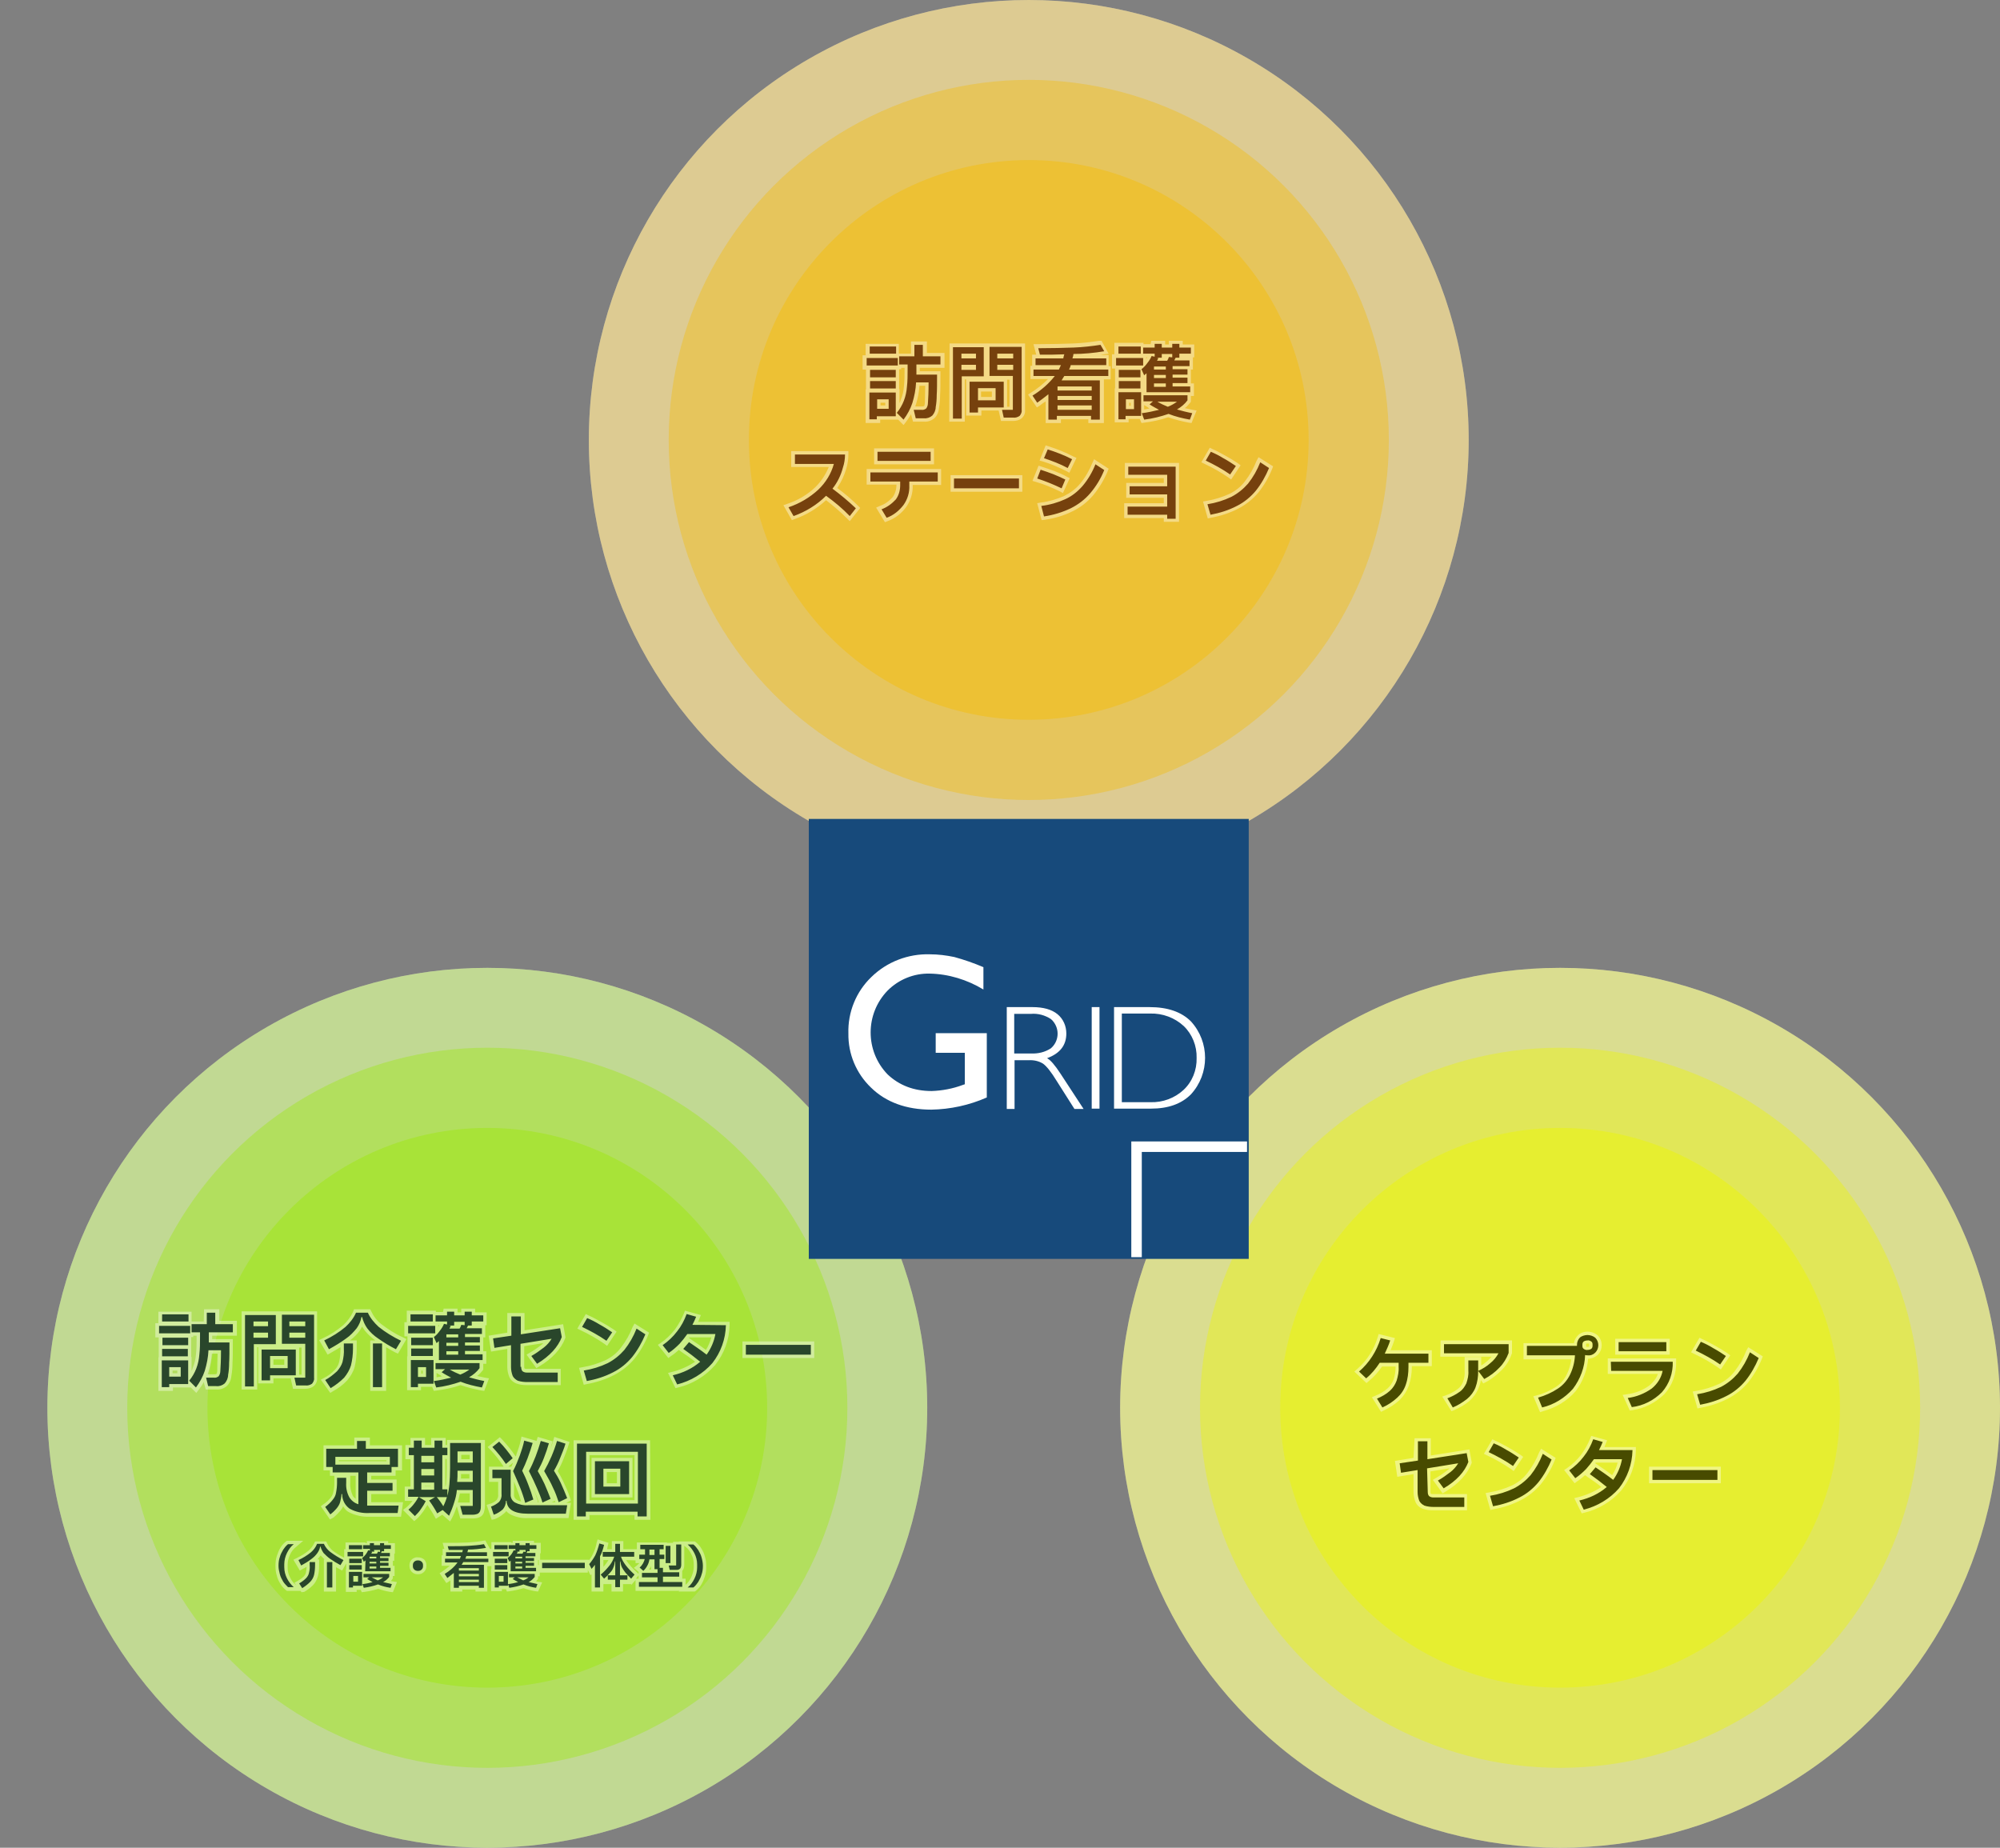 <svg version="1.1" id="レイヤー_1" xmlns="http://www.w3.org/2000/svg" xmlns:xlink="http://www.w3.org/1999/xlink" x="0" y="0" viewBox="0 0 591 546" xml:space="preserve"><rect x="0" y="0" width="591" height="546" fill="#808080" stroke="none"/><style>.st2{opacity:.64;fill:#fff;enable-background:new}.st12{opacity:.4}.st13{fill:#fff}</style><g transform="translate(22435 13157)"><defs><path id="SVGID_1_" d="M-21942-12635v-54h-28v24h-3v-24h-27v54h-3v-54h-58v26h-3v-26h-28v24h-3v-24h-27v54h-3v-54h-59v11h-3v-11h-28v24h-3v-24h-27v54h-3v-54h-58v11h-3v-11h-58v26h-3v-26h-19v-3h19v-58h-19v-3h19v-58h-65v-3h65v-27h-35v-3h35v-28h-19v-3h19v-59h-42v-3h42v-27h-12v-3h12v-28h-19v-3h19v-58h-19v-3h19v-22h3v22h27v-27h-19v-3h19v-22h3v22h28v-16h3v16h27v-46h3v46h58v-22h3v22h28v-16h3v16h27v-46h3v46h29v-16h3v16h27v-46h3v46h58v-22h3v22h58v-22h3v22h28v-16h3v16h27v-46h3v46h21v3h-21v58h41v3h-41v27h11v3h-11v28h21v3h-21v59h21v3h-21v58h14v3h-14v58h60v3h-60v27h30v3h-30v28h41v3h-41v27h11v3h-11v24h-3v-24h-27v54h-3zm30-57v-27h-27v27h27zm-30 0v-27h-28v27h28zm-31 0v-27h-27v27h27zm-30 0v-27h-28v26h-3v-26h-27v27h58zm-61 0v-27h-28v27h28zm-31 0v-27h-27v27h27zm-30 0v-27h-29v11h-3v-11h-27v27h59zm-62 0v-27h-28v27h28zm-31 0v-27h-27v27h27zm-30 0v-27h-28v11h-3v-11h-27v27h58zm-61 0v-27h-28v26h-3v-26h-19v-3h19v-28h-27v58h58zm397-30v-28h-27v28h27zm-30 0v-28h-28v28h28zm-31 0v-28h-27v28h27zm-30 0v-28h-28v28h28zm-31 0v-28h-27v28h27zm-30 0v-28h-28v28h28zm-31 0v-28h-27v28h27zm-30 0v-28h-29v28h29zm-32 0v-28h-27v28h27zm-30 0v-28h-28v28h28zm-31 0v-28h-27v28h27zm-30 0v-28h-28v28h28zm-31 0v-28h-27v28h27zm-30 0v-28h-28v28h28zm397-31v-27h-27v27h27zm-30 0v-27h-28v27h28zm-31 0v-27h-27v27h27zm-30 0v-27h-28v27h28zm-31 0v-27h-27v27h27zm-30 0v-27h-28v27h28zm-31 0v-27h-27v27h27zm-30 0v-27h-29v27h29zm-32 0v-27h-27v27h27zm-30 0v-27h-28v27h28zm-31 0v-27h-27v27h27zm-30 0v-27h-28v27h28zm-31 0v-27h-27v27h27zm-30 0v-27h-28v27h28zm-31 0v-27h-19v-3h19v-28h-27v58h27zm428-30v-58h-27v27h14v3h-14v28h27zm-30 0v-28h-28v28h28zm-31 0v-28h-27v28h27zm-30 0v-28h-28v28h28zm-31 0v-28h-27v28h27zm-30 0v-28h-28v28h28zm-31 0v-28h-27v28h27zm-30 0v-28h-29v28h29zm-32 0v-28h-27v28h27zm-30 0v-28h-28v28h28zm-31 0v-28h-27v28h27zm-30 0v-28h-28v28h28zm-31 0v-28h-27v28h27zm-30 0v-28h-28v28h28zm367-31v-27h-28v27h28zm-31 0v-27h-27v27h27zm-30 0v-27h-28v27h28zm-31 0v-27h-27v27h27zm-30 0v-27h-28v27h28zm-31 0v-27h-27v27h27zm-30 0v-27h-29v27h29zm-32 0v-27h-27v27h27zm-30 0v-27h-28v27h28zm-31 0v-27h-27v27h27zm-30 0v-27h-28v27h28zm-31 0v-27h-27v27h27zm-30 0v-27h-28v27h28zm-31 0v-27h-27v27h27zm428-30v-58h-27v27h21v3h-21v28h27zm-30 0v-28h-28v28h28zm-31 0v-28h-27v28h27zm-30 0v-28h-28v28h28zm-31 0v-28h-27v28h27zm-30 0v-28h-28v28h28zm-31 0v-28h-27v28h27zm-30 0v-28h-29v28h29zm-32 0v-28h-27v28h27zm-30 0v-28h-28v28h28zm-31 0v-28h-27v28h27zm-30 0v-28h-28v28h28zm-31 0v-28h-27v28h27zm-30 0v-28h-28v28h28zm-31 0v-28h-27v28h27zm398-31v-27h-28v27h28zm-31 0v-27h-27v27h27zm-30 0v-27h-28v27h28zm-31 0v-27h-27v27h27zm-30 0v-27h-28v27h28zm-31 0v-27h-27v27h27zm-30 0v-27h-29v27h29zm-32 0v-27h-27v27h27zm-30 0v-27h-28v27h28zm-31 0v-27h-27v27h27zm-30 0v-27h-28v27h28zm-31 0v-27h-27v27h27zm-30 0v-27h-28v27h28zm-31 0v-27h-19v-3h19v-29h-27v59h27zm428-30v-59h-27v27h21v3h-21v29h27zm-30 0v-29h-28v29h28zm-31 0v-29h-27v29h27zm-30 0v-29h-28v29h28zm-31 0v-29h-27v29h27zm-30 0v-29h-28v29h28zm-31 0v-29h-27v29h27zm-30 0v-29h-29v29h29zm-32 0v-29h-27v29h27zm-30 0v-29h-28v29h28zm-31 0v-29h-27v29h27zm-30 0v-29h-28v29h28zm-31 0v-29h-27v29h27zm-30 0v-29h-28v29h28zm367-32v-27h-28v27h28zm-31 0v-27h-27v27h27zm-30 0v-27h-28v27h28zm-31 0v-27h-27v27h27zm-30 0v-27h-28v27h28zm-31 0v-27h-27v27h27zm-30 0v-27h-29v27h29zm-32 0v-27h-27v27h27zm-30 0v-27h-28v27h28zm-31 0v-27h-27v27h27zm-30 0v-27h-28v27h28zm-31 0v-27h-27v27h27zm-30 0v-27h-28v27h28zm-31 0v-27h-27v27h27zm428-30v-28h-27v28h27zm-30 0v-28h-28v28h28zm-31 0v-28h-27v28h27zm-30 0v-28h-28v28h28zm-31 0v-28h-27v28h27zm-30 0v-28h-28v28h28zm-31 0v-28h-27v28h27zm-30 0v-28h-29v28h29zm-32 0v-28h-27v28h27zm-30 0v-28h-28v28h28zm-31 0v-28h-27v28h27zm-30 0v-28h-28v28h28zm-31 0v-28h-27v28h27zm-30 0v-28h-28v28h28zm-31 0v-28h-27v28h27zm428-31v-27h-27v27h27zm-30 0v-27h-28v27h28zm-31 0v-27h-27v27h27zm-30 0v-27h-28v27h28zm-31 0v-27h-27v27h27zm-30 0v-27h-28v27h28zm-31 0v-27h-27v27h27zm-30 0v-27h-29v27h29zm-32 0v-27h-27v27h27zm-30 0v-27h-28v27h28zm-31 0v-27h-27v27h27zm-30 0v-27h-28v27h28zm-31 0v-27h-27v27h27zm-30 0v-27h-28v27h28zm-31 0v-27h-19v-3h19v-28h-27v58h27zm428-30v-58h-27v27h21v3h-21v28h27zm-30 0v-28h-28v28h28zm-31 0v-28h-27v28h27zm-30 0v-28h-28v28h28zm-31 0v-28h-27v28h27zm-30 0v-28h-28v28h28zm-31 0v-28h-27v28h27zm-30 0v-28h-29v28h29zm-32 0v-28h-27v28h27zm-30 0v-28h-28v28h28zm-31 0v-28h-27v28h27zm-30 0v-28h-28v28h28zm-31 0v-28h-27v28h27zm-30 0v-28h-28v28h28zm367-31v-27h-28v27h28zm-31 0v-27h-58v27h28v-22h3v22h27zm-61 0v-27h-58v27h28v-22h3v22h27zm-61 0v-27h-27v27h27zm-30 0v-27h-29v27h29zm-32 0v-27h-27v27h27zm-30 0v-27h-28v27h28zm-31 0v-27h-58v27h28v-22h3v22h27zm-61 0v-27h-27v27h27zm-30 0v-27h-28v27h28z"/></defs><clipPath id="SVGID_00000027600127192238581240000010866032835336598410_"><use xlink:href="#SVGID_1_" overflow="visible"/></clipPath><g transform="translate(-269 -1334)" clip-path="url(#SVGID_00000027600127192238581240000010866032835336598410_)"><radialGradient id="SVGID_00000073712624990980964310000006063801638228803247_" cx="-22167.496" cy="-11129.885" r=".5" gradientTransform="matrix(539 0 0 -539 11926402 -6010569.5)" gradientUnits="userSpaceOnUse"><stop offset="0" stop-color="#eee"/><stop offset="1" stop-color="#eee" stop-opacity="0"/></radialGradient><circle cx="-21878.5" cy="-11561.5" r="269.5" fill="url(#SVGID_00000073712624990980964310000006063801638228803247_)"/></g><circle class="st2" cx="-22291" cy="-12741" r="130"/><circle class="st2" cx="-21974" cy="-12741" r="130"/><circle class="st2" cx="-22131" cy="-13027" r="130"/><g transform="translate(-22546 -15280)" fill="#f4bc0a"><circle cx="415" cy="2253" r="130" opacity=".32"/><circle cx="415" cy="2253" r="106.4" opacity=".4"/><circle cx="415" cy="2253" r="82.7" opacity=".48"/></g><g transform="translate(-22549 -15259)" fill="#9ce80f"><circle cx="258" cy="2518" r="130" opacity=".32"/><circle cx="258" cy="2518" r="106.4" opacity=".4"/><path d="M258 2435.3c45.7 0 82.7 37 82.7 82.7s-37 82.7-82.7 82.7-82.7-37-82.7-82.7 37-82.7 82.7-82.7z" opacity=".48"/></g><g transform="translate(-22549 -15259)" fill="#ecf506"><circle cx="575" cy="2518" r="130" opacity=".32"/><circle cx="575" cy="2518" r="106.4" opacity=".4"/><circle cx="575" cy="2518" r="82.7" opacity=".48"/></g><g class="st12"><path class="st13" d="M-22164.2-13049.3v3h6.1c0 2.7 0 4.7-.1 6 0 1.3-.1 2.5-.3 3.6 0 .9-.4 1.8-1 2.5-.7.6-1.6.9-2.5.8h-2.4l-.6-2.5h2.3c.5.1 1-.1 1.4-.4.3-.4.5-1 .5-1.5.1-1.4.2-3.4.2-6.2h-3.7c-.1 2.1-.5 4.1-1.1 6.1-.6 1.8-1.5 3.4-2.6 4.9l-2-2c.9-1.1 1.6-2.3 2.1-3.6.5-1.3.8-2.7.9-4.1.2-1.7.2-3.4.2-5.1v-1.5h-2.5v-2.4h4.5v-3.4h2.5v3.4h5.2v2.4h-7.1zm-13.8-5.3h7.8v2.1h-7.8v-2.1zm-.9 3.4h9.2v2.2h-9.2v-2.2zm1 3.5h7.6v2.2h-7.6v-2.2zm7.6 5.5h-7.6v-2.2h7.6v2.2zm-5.5 9.1h-2.3v-7.9h7.8v7h-5.6v.9zm3.4-5.9h-3.4v2.8h3.4v-2.8zm21.6 5.7h-2.6v-21.1h9.1v8.6h-6.5v12.5zm12.4-.3l-.5-2.3h3.2v-10h-6.9v-8.6h9.5v18.7c.1.6-.2 1.2-.6 1.7-.6.4-1.3.6-1.9.5h-2.8zm-12.5-18.9v1.4h4.3v-1.4h-4.3zm10.6 0v1.4h4.7v-1.4h-4.7zm-10.6 3.3v1.5h4.3v-1.5h-4.3zm10.6 0v1.5h4.7v-1.5h-4.7zm-5.7 14.1h-2.5v-9.1h10.1v7.6h-7.6v1.5zm0-7.2v3.6h5.2v-3.6h-5.2zm38.1-3.6h-12.6c-.4.6-.6 1-.8 1.3h11.3v11.6h-2.6v-1.1h-10.1v1.1h-2.5v-7.5c-1.1.9-2.2 1.7-3.3 2.5l-1.4-2.1c2.5-1.5 4.8-3.5 6.6-5.8h-6.3v-1.9h7.5c.2-.4.4-.9.6-1.3h-7.5v-2h8.2c.1-.5.2-1 .3-1.2l-3.6.1h-3.6l-.5-1.9c4 0 7.5-.1 10.5-.2 2.6-.1 5.3-.4 7.9-.8l1.1 1.9c-3 .5-6.1.8-9.1.8 0 .3-.1.7-.3 1.3h10v2h-10.5c-.1.5-.3.9-.5 1.3h11.6v1.9zm-14.6 4.3h10.1v-1.2h-10.1v1.2zm0 2.8h10.1v-1.2h-10.1v1.2zm0 2.9h10.1v-1.3h-10.1v1.3zm26.4-10.9l-.8.7-.8-1.8c.7-.5 1.3-1.2 1.8-1.9.5-.6.9-1.3 1.2-2l.9.2v-.9h-3.4v-1.8h3.4v-1.1h2.1v1.1h3.1v-1.1h2.1v1.1h3.4v1.8h-3.4v1.2h-1.1l-.4.8h4.5v1.7h-5v.9h4.4v1.6h-4.4v.9h4.4v1.6h-4.4v1h5.2v1.7h-12.9v-5.7zm-8.4-7.8h6.6v2.1h-6.6v-2.1zm12.8 3.3h-1.6l.6.1-.4.8h3c.2-.3.4-.7.5-1.1l1 .1v-1h-3.1v1.1zm-13.5.1h8v2.2h-8v-2.2zm11.2 3.4h3.5v-.9h-3.5v.9zm-10.4.1h6.4v2.2h-6.4v-2.2zm10.4 2.4h3.5v-.9h-3.5v.9zm-4 3.1h-6.4v-2.2h6.4v2.2zm4-.5h3.5v-1h-3.5v1zm-8.4 9.6h-2.1v-8h6.7v7h-4.6v1zm19 .1c-2.2-.4-4.3-.9-6.3-1.7-2.3.8-4.7 1.4-7.2 1.7l-.7-1.9c1.7-.2 3.5-.6 5.1-1-.9-.5-1.9-1-2.8-1.6l1-.9h-2.8v-1.8h13v1.5c-.8 1.1-1.9 2-3.1 2.7 1.4.4 2.9.8 4.5 1.1l-.7 1.9zm-16.5-6h-2.4v2.9h2.4v-2.9zm6.9.7c1 .6 2.1 1.1 3.1 1.5 1-.4 1.9-.9 2.7-1.5h-5.8zm-96 25.7c2.4 1.8 4.7 3.7 6.9 5.8l-1.8 2.3c-2.1-2.2-4.5-4.2-7-6-2.7 2.7-6 4.7-9.6 6l-1.5-2.6c3.3-1.1 6.3-2.9 8.8-5.2 2.2-2.1 3.8-4.7 4.6-7.6h-11.5v-2.8h14.8c0 1.3-.2 2.6-.6 3.8-.6 2.3-1.6 4.4-3.1 6.3zm13.3-10.9h15.7v2.7h-15.7v-2.7zm17.8 6.1v2.7h-8.4v1.1c.1 2.1-.5 4.1-1.7 5.8-1.3 1.7-3 3.1-5 3.8l-1.5-2.5c1.6-.6 3-1.6 4.2-2.9.9-1.2 1.3-2.7 1.3-4.2v-1.1h-8.8v-2.7h19.9zm24 4.7h-19.2v-2.9h19.2v2.9zm14.4-6c-2.2-1.2-4.6-2.1-7-2.9l1.1-2.6c2.5.8 4.9 1.7 7.2 2.9l-1.3 2.6zm-7.8 11.2c2.5-.3 4.9-1 7.1-2 2-.9 3.7-2.3 5.1-3.9 1.6-1.9 2.9-4.1 3.8-6.4l2.6 1.7c-1 2.5-2.4 4.8-4.1 6.8-1.6 1.9-3.6 3.4-5.8 4.5-2.5 1.2-5.2 2-7.9 2.4l-.8-3.1zm6-5.2c-2.3-1.1-4.7-2.1-7.2-2.9l1-2.6c1.2.4 2.4.8 3.7 1.3 1.2.5 2.4 1 3.6 1.6l-1.1 2.6zm31.2 7.8h-11.7v-2.4h11.7v-3.6h-11.1v-2.4h11.1v-3.4h-11.5v-2.4h14v15.4h-2.5v-1.2zm18.6-11.9c-2.3-1.6-4.7-2.9-7.2-4.1l1.5-2.6c1.2.5 2.4 1.1 3.7 1.9 1.3.7 2.5 1.5 3.7 2.3l-1.7 2.5zm-6.7 8.8c2.5-.4 4.8-1.1 7.1-2.2 1.9-1 3.5-2.3 4.9-3.9 1.5-1.9 2.7-4 3.6-6.3l2.6 1.7c-1 2.4-2.3 4.7-3.9 6.7-1.5 1.8-3.4 3.4-5.6 4.5-2.5 1.3-5.1 2.1-7.8 2.6l-.9-3.1z"/><path class="st13" d="M-22109.5-13056.3l2.1 3.8-1.4.2c-.3.1-.7.1-1.1.2h2.5v3.3h.6v3.9h-2v12.9h-4.6v-1.1h-8.1v1.1h-4.5v-6.4c-.6.4-1.2.8-1.8 1.3l-.8.5-2.6-3.8.9-.6c1.8-1.1 3.5-2.5 5-4h-5.2v-3.9h.5v-3.3h1.2l-.8-3.1h1.3c4 0 7.5-.1 10.4-.2 2.6-.1 5.2-.4 7.7-.8h.7zm-1.1 2.2l-2.4.3c.9 0 1.7-.1 2.4-.3zm-9 3.9l.3-1.2c.1-.6.2-1 .3-1.3l.1-.7h-.4l-.2 1.2c-.1.3-.1.7-.3 1.3l-.2.7-.5 1.3c-.2.5-.4 1-.6 1.4l-.2.5h.1l-1.1 1.6c-1.7 2.2-3.7 4.1-6 5.5l.3.4c.9-.6 1.7-1.2 2.4-1.9l1.6-1.4v8.7h.5v-9.8h.6l.9-1.3c.2-.3.5-.7.8-1.3l.3-.4.7-1.4c.2-.4.3-.8.5-1.2l.1-.7zm8.7 6.6h-.6v9.6h.6v-9.6zm16.1-12.7h4.1v1.1h1.1v-1.1h4.1v1.1h3.4v3.8h-.4v3.6h-.6v4.1h.9v3.7h-.9v1.7l-.2.3c-.5.6-1 1.2-1.6 1.6.8.2 1.5.3 2.3.5l1.2.2-1.5 3.7-.8-.1c-2.1-.4-4.1-.9-6.1-1.6-2.3.8-4.7 1.3-7.1 1.6l-.8.1-.5-1.2h-3.3v1h-4.1v-10h.1v-5.9h-.9v-4.2h.7v-3.4h8.6v.4h2.1l.2-1zm2.1 2h-.1v1.9h.1v-1.9zm5.2 0h-.1v2h.1v-2zm-11.4.7h-4.6v.1h4.6v-.1zm2.9 2.2h-.3v.4c.1-.1.2-.2.3-.4zm-2.3 1.2h-6v.2h6v-.2zm8.9.8l-.1 7.5h.1v-7.5zm-5.6 2.2v-2.1l-.1.1c-.2.2-.3.4-.5.6l.5-.5v7h.1v-5.1zm-4 .5h-4.4v.2h4.4v-.2zm0 3.3h-4.4v.2h4.4v-.2zm.2 3.3h-4.7v6h.1v-1h4.6l-.1-.3v.2h-4.4v-4.9h4.4v4.3h.1v-4.3zm-2.1 2.1h-.4v.9h.4v-.9zm5.6 1.7c-.2-.1-.4-.2-.6-.4l-1-.6v1.3c.6-.1 1.1-.2 1.6-.3zm5.8.6l1.1-.7c-.3.2-.7.3-1.1.5l-.4.2-.4-.2-.4-.2.7.3.2-.1.3.2zm-76.1-20.4h4.5v3.4h5.2v4.4h-7.3v1h6.1v1c0 2.7 0 4.7-.1 6 0 1.3-.1 2.6-.3 3.7-.1 1.2-.5 2.3-1.3 3.1-.9.8-2 1.2-3.2 1.1h-3.2l-.6-2.2c-.4.8-.9 1.5-1.5 2.3l-.7.9-1.6-1.6h-5.3v1h-4.3v-9.9h.1v-5.9h-1v-4.2h.9v-3.4h9.8v2.9h3.6v-3.6zm2.5 2h-.5v3.4h-4.5v.4h2.5v2.5c0 1.7-.1 3.5-.2 5.2-.2 1.5-.5 2.9-1 4.3-.4 1.1-1 2.2-1.7 3.2l.5.6c.8-1.1 1.3-2.4 1.8-3.7.6-1.9.9-3.9 1-5.9l.1-.9h5.6v1c0 2.8-.1 4.9-.2 6.3 0 .8-.3 1.5-.8 2.1-.6.5-1.3.7-2.1.7h-1l.1.5h1.6c.6.1 1.3-.1 1.8-.5.4-.6.7-1.3.7-2 .1-1 .2-2.2.3-3.5 0-1.1.1-2.8.1-5h-6.1v-5h7.3v-.4h-5.2l-.1-3.3zm-8.1.5h-5.8v.1h5.8v-.1zm.5 3.4h-7.2v.2h7.2v-.2zm3.1 1.9h-1.1v.4h-.6v5.9h.1v4.1c.2-.3.3-.7.4-1 .5-1.2.8-2.5.9-3.8.2-1.7.2-3.3.2-5v-.6zm-3.7 1.6h-5.6v.2h5.6v-.2zm0 3.3h-5.6v.2h5.6v-.2zm9.7.4h-1.7c-.1 1.8-.5 3.7-1 5.4-.1.2-.2.5-.2.7h1.9c.2 0 .4 0 .7-.1.1-.3.2-.6.2-.9 0-1.2.1-2.9.1-5.1zm-9.6 3h-5.8v5.9h.3v-1h5.6v-4.9zm16.8-15.5h22.3v19.7c.1.9-.3 1.8-1 2.4-.7.6-1.7.8-2.6.8h-3.5l-.7-3.1h-5.1v1.5h-4.5v-10.7h-.4v12.5h-4.6l.1-23.1zm2.5 2h-.5v19.1h.6v-12.4h-.1v-6.7zm6.6 0h-.3v6.6h.3v-6.6zm4 0h-.3v6.6h.3v-6.6zm7.1 0h-.5v6.7h-.1v11.9h-2.9l.1.3h1.9c.5.1.9-.1 1.3-.3.2-.3.3-.6.3-.9v-17.7zm-2.5 8.7h-.7v8h.7v-8zm-10.3 1.5h-.5v7.1h.5v-1.5h7.6v-5.6h-.5v5.6h-7.2v-5.6zm5.1 2h-3.2v1.6h3.2v-1.6zm-34.9 1.3h5.4v4.8h-5.4v-4.8zm3.4 2h-1.4v.8h1.4v-.8zm47.4 12.6l.9.3c2.5.8 5 1.8 7.3 3l.9.4-2.1 4.4-.9-.5c-2.2-1.1-4.5-2.1-6.8-2.8l-1.1-.3 1.8-4.5zm6.4 4.6c-1.7-.8-3.5-1.6-5.3-2.1l-.3.8c1.8.6 3.5 1.3 5.2 2.1l.4-.8zm42.1-3.9l.8.4c1.2.5 2.4 1.2 3.7 1.9 1.3.7 2.6 1.5 3.8 2.3l.8.6-2.8 4.2-.8-.6c-2.2-1.5-4.6-2.9-7-4l-1-.5 2.5-4.3zm6.3 5.7c-.9-.6-1.8-1.1-2.8-1.7s-1.9-1-2.8-1.4l-.5.9c1.9.9 3.7 1.9 5.5 3.1l.6-.9zm-105.5-5.5h17.7v4.7h-17.7v-4.7zm15.7 2h-13.7v.7h13.7v-.7zm-40.1-1.2h16.8v1c0 1.4-.2 2.8-.6 4.1-.6 2.1-1.5 4-2.7 5.8 2.2 1.6 4.3 3.4 6.2 5.3l.6.6-3.1 3.9-.8-.8c-1.9-1.9-4-3.7-6.2-5.4-2.7 2.5-5.9 4.4-9.3 5.6l-.8.3-2.5-4.4 1.1-.4c3.1-1 6-2.7 8.4-5 1.7-1.7 3-3.7 3.9-5.9h-11.1v-4.7zm14.8 2h-12.8v.8h11.8l-.4 1.3c-.9 3.1-2.5 5.9-4.8 8.1-2.3 2.2-5.1 3.9-8.1 5l.5.9c3.2-1.2 6-3.1 8.4-5.4l.6-.6.7.5c2.2 1.6 4.3 3.4 6.3 5.3l.5-.7c-1.9-1.8-4-3.5-6.1-5.1l-.8-.6.6-.8c1.4-1.8 2.4-3.8 3-5.9.3-1.1.5-2 .6-2.8zm123.2-.2l4.3 2.7-.3.8c-1 2.5-2.4 4.9-4.1 7-1.6 1.9-3.6 3.5-5.9 4.7-2.5 1.3-5.3 2.2-8.1 2.7l-.9.2-1.4-5 1.1-.2c2.4-.4 4.6-1.1 6.8-2.1 1.8-.9 3.3-2.1 4.5-3.7 1.4-1.8 2.6-3.9 3.4-6l.6-1.1zm1.8 3.6l-.9-.6c-.8 2-1.9 3.8-3.3 5.5-1.4 1.7-3.2 3.2-5.2 4.2s-4.1 1.7-6.3 2.1l.3 1.1c2.3-.5 4.5-1.2 6.6-2.3 2-1.1 3.8-2.5 5.3-4.2 1.4-1.9 2.6-3.8 3.5-5.8zm-50.4-3l4.3 2.8-.3.8c-1.1 2.6-2.5 4.9-4.3 7.1-1.7 2-3.8 3.6-6.1 4.7-2.6 1.3-5.4 2.1-8.2 2.5l-.9.1-1.3-5 1.1-.2c2.4-.3 4.7-1 6.8-1.9 1.8-.9 3.5-2.1 4.8-3.7 1.5-1.8 2.7-3.9 3.6-6.1l.5-1.1zm1.8 3.5l-.9-.6c-.9 2-2.1 3.9-3.5 5.6-1.5 1.7-3.3 3.2-5.4 4.2-2 .9-4.1 1.6-6.3 1.9l.3 1.1c2.3-.4 4.6-1.1 6.8-2.2 2.1-1 3.9-2.5 5.5-4.2 1.3-1.7 2.5-3.7 3.5-5.8zm7.3-2.4h16v17.4h-4.5v-1.1h-11.7v-4.4h11.7v-1.6h-11.1v-4.4h11.1v-1.4h-11.5v-4.5zm14 2h-12v.4h11.5v5.4h-11.1v.4h11.1v5.6h-11.7v.4h11.7v1.2h.5v-13.4zm-39.5-1.2l.9.3c1.2.4 2.5.8 3.8 1.3 1.2.5 2.5 1 3.7 1.7l.8.4-2 4.4-.9-.5c-2.3-1.1-4.6-2.1-7.1-2.8l-1-.3 1.8-4.5zm6.6 4.6c-.8-.4-1.7-.8-2.6-1.2-1-.4-1.9-.7-2.8-1l-.3.8c1.8.6 3.6 1.3 5.4 2.2l.3-.8zm-57.4-3.6h22v4.7h-8.4v.1c.1 2.3-.6 4.5-1.9 6.4-1.4 1.9-3.3 3.4-5.5 4.2l-.8.3-2.6-4.3 1.1-.5c1.5-.5 2.7-1.4 3.8-2.6.7-1 1.1-2.3 1.1-3.6v-.1h-8.8v-4.6zm20 2h-18v.7h8.8v2.1c.1 1.7-.5 3.4-1.5 4.8-.9 1.2-2.2 2.1-3.5 2.8l.5.8c1.5-.7 2.8-1.8 3.8-3.1 1-1.5 1.6-3.4 1.5-5.2v-2.1h8.4v-.8zm4.8-.2h21.2v4.9h-21.2v-4.9zm19.2 2h-17.2v.9h17.2v-.9z"/></g><g class="st12"><path class="st13" d="M-22012.9-12757v2.7h-5.9v1.2c0 1.8-.2 3.6-.8 5.3-.5 1.5-1.4 2.8-2.5 3.8-1.3 1.2-2.8 2.2-4.4 2.9l-1.6-2.6c1.4-.6 2.7-1.3 3.8-2.3.9-.8 1.6-1.9 2-3 .4-1.3.7-2.7.6-4.1v-1.2h-5.6c-1.1 1.7-2.4 3.3-4 4.6l-2.1-2c3-2.6 5.2-6 6.4-9.9l2.8.7c-.4 1.3-1 2.6-1.6 3.9h12.9zm14.7 5.1c1.3-.6 2.5-1.3 3.6-2.3 1-.8 1.8-1.8 2.4-2.9h-16.1v-2.7h19.1v2.6c-.6 1.6-1.5 3.1-2.7 4.3-1.3 1.4-2.8 2.5-4.5 3.4l-1.8-2.4zm-9.1 8.1c1.3-.5 2.5-1.1 3.6-1.9.9-.6 1.5-1.5 2-2.5.4-1.2.7-2.4.6-3.7v-3.1h2.9v3.2c0 1.6-.2 3.2-.8 4.8-.5 1.3-1.4 2.5-2.5 3.4-1.3 1-2.7 1.9-4.2 2.5l-1.6-2.7zm41.4-18.7c.8 0 1.7.3 2.3.8.6.6.9 1.4.9 2.2 0 .8-.3 1.6-.9 2.2-.6.6-1.4.9-2.3.8-.2 0-.5 0-.7-.1-.1 3.6-1.4 7.1-3.6 10-2.4 2.7-5.6 4.7-9.1 5.5l-1.2-2.9c2.1-.6 4.1-1.5 5.9-2.7 1.5-1 2.7-2.4 3.5-4 .9-1.8 1.4-3.8 1.5-5.8h-14.2v-2.8h14.8v-.3c0-.8.3-1.6.9-2.2.5-.4 1.4-.7 2.2-.7zm1.5 2.8c0-.4-.1-.7-.4-.9-.3-.2-.7-.4-1.1-.3-.4 0-.8.1-1.1.3-.3.2-.4.6-.4.9v.4c0 .4.1.7.4.9.3.2.7.4 1.1.3.4 0 .8-.1 1.1-.3.3-.2.4-.6.4-.9v-.4zm7.7-.7h14.1v2.7h-14.1v-2.7zm-2.3 5.8h18.3c.1 3.3-1 6.5-3.2 9-2.4 2.4-5.5 4-8.9 4.4l-1.2-2.7c2.5-.3 5-1.3 7.1-2.8 1.6-1.3 2.8-3.1 3.2-5.2h-15.2l-.1-2.7zm32.3.8c-2.3-1.6-4.7-2.9-7.2-4.1l1.5-2.6c1.2.5 2.4 1.1 3.7 1.9 1.3.7 2.5 1.5 3.7 2.3l-1.7 2.5zm-6.8 8.8c2.5-.4 4.8-1.1 7.1-2.2 1.9-1 3.5-2.3 4.9-3.9 1.5-1.9 2.7-4 3.6-6.3l2.6 1.7c-1 2.4-2.3 4.7-3.9 6.7-1.5 1.8-3.4 3.4-5.6 4.5-2.5 1.3-5.1 2.1-7.8 2.6l-.9-3.1zm-79.6 28.8c0 .5.1 1 .4 1.3.4.3.8.4 1.3.4h9.1v2.8h-9c-.9 0-1.9-.1-2.8-.4-.6-.3-1.2-.8-1.5-1.4-.3-.8-.5-1.7-.5-2.6v-6.5l-4.9.8-.4-2.8 5.4-.8v-5.7h2.8v5.3l11.6-1.8.5 2.6c-1.1 2.9-3.5 5.6-7.3 7.8l-1.7-2.3c1.3-.7 2.5-1.6 3.7-2.5.9-.7 1.7-1.6 2.3-2.6l-9.2 1.5.2 6.9zm25.2-7.6c-2.3-1.6-4.7-2.9-7.2-4.1l1.5-2.6c1.2.5 2.4 1.1 3.7 1.9 1.3.7 2.5 1.5 3.7 2.3l-1.7 2.5zm-6.8 8.8c2.5-.4 4.8-1.1 7.1-2.2 1.9-1 3.5-2.3 4.9-3.9 1.5-1.9 2.7-4 3.6-6.3l2.6 1.7c-1 2.4-2.3 4.7-3.9 6.7-1.5 1.8-3.4 3.4-5.6 4.5-2.5 1.3-5.1 2.1-7.8 2.6l-.9-3.1zm42.1-13.4c-.1 4.1-1.5 8-4 11.2-2.7 3.1-6.4 5.3-10.4 6.3l-1.3-2.7c3-.7 5.8-2 8.1-4-1.7-1.4-3.3-2.6-5-3.8l1.7-2c1.6 1.1 3.4 2.3 5.2 3.7 1.3-1.8 2.2-3.9 2.6-6.1h-8.3c-.7 1-1.5 2-2.3 2.9-1 1-2 1.9-3.2 2.7l-1.8-2.3c1.6-1.1 3.1-2.5 4.3-4.1 1.2-1.5 2.1-3.2 2.8-5.1l2.8.8c-.3.8-.7 1.6-1.1 2.4h9.9zm25.1 8.7h-19.2v-2.9h19.2v2.9z"/><path class="st13" d="M-21965.9-12763.5c1.1 0 2.2.4 3 1.1.8.8 1.2 1.8 1.2 2.9 0 1.1-.4 2.1-1.2 2.9-.8.7-1.8 1.1-2.8 1.1-.3 3.5-1.6 6.8-3.7 9.6-2.5 2.9-5.9 4.9-9.6 5.9l-.9.3-2-4.7 1.1-.3c2-.5 3.9-1.4 5.6-2.5 1.4-.9 2.5-2.2 3.2-3.7.7-1.4 1.1-2.9 1.3-4.4h-14.1v-4.8h14.9c.1-.8.5-1.6 1.1-2.2.7-.8 1.8-1.2 2.9-1.2zm0 4.5c.2 0 .3 0 .5-.1v-.8c-.1-.1-.3-.1-.5-.1s-.3 0-.4.1v.8c.1.1.2.1.4.1zm-2.3.8h-14.7v.8h14.3l-.1 1.1c-.1 2.2-.7 4.3-1.6 6.2-.9 1.8-2.2 3.3-3.8 4.4-1.6 1.1-3.3 1.9-5.2 2.5l.4 1c3-.9 5.7-2.6 7.8-5 2.1-2.7 3.2-6 3.4-9.5l.1-.9-.1-.1c-.2 0-.3-.2-.5-.5zm-59.4-4.6l4.8 1.2-.3 1c-.3.9-.6 1.7-1 2.6h12.2v4.7h-5.9v.2c0 1.9-.3 3.8-.9 5.6-.6 1.6-1.5 3-2.7 4.2-1.4 1.3-3 2.3-4.7 3.1l-.8.4-2.7-4.3 1.1-.5c1.3-.5 2.5-1.2 3.5-2.1.8-.7 1.4-1.6 1.8-2.6.4-1.2.6-2.5.6-3.7v-.2h-4c-1.1 1.6-2.4 3.1-3.9 4.3l-.7.6-3.6-3.4.8-.7c2.9-2.5 5-5.8 6.1-9.4l.3-1zm2.2 2.6l-.9-.2c-1.2 3.3-3.1 6.3-5.6 8.7l.7.7c1.2-1.1 2.2-2.4 3.1-3.8l.3-.5h7.1v2.2c0 1.5-.2 3-.7 4.4-.5 1.3-1.3 2.5-2.3 3.4-.9.8-1.9 1.5-3.1 2l.5.9c1.2-.6 2.4-1.4 3.4-2.3 1-1 1.8-2.1 2.2-3.5.5-1.6.8-3.3.7-4.9v-2.2h5.9v-.7h-13.5l.8-1.5c.7-.9 1.1-1.8 1.4-2.7zm92.6-1.5l.8.4c1.2.5 2.4 1.2 3.7 1.9 1.3.7 2.6 1.5 3.8 2.3l.8.6-2.8 4.2-.8-.6c-2.2-1.5-4.6-2.9-7-4l-1-.5 2.5-4.3zm6.4 5.7c-.9-.6-1.8-1.1-2.8-1.7s-1.9-1-2.8-1.4l-.5.9c1.9.9 3.7 1.9 5.5 3.1l.6-.9zm-31.3-5.4h16.1v4.7h-16.1v-4.7zm14.1 2h-12.1v.7h12.1v-.7zm-65.7-1.5h21.1v3.8l-.1.2c-.6 1.8-1.6 3.4-2.9 4.7-1.4 1.4-3 2.7-4.7 3.6l-.8.4-.7-1c-.1.8-.4 1.7-.7 2.4-.6 1.5-1.5 2.7-2.7 3.8-1.3 1.1-2.9 2-4.5 2.7l-.8.3-2.7-4.3 1.1-.4c1.2-.4 2.3-1 3.4-1.8.7-.5 1.3-1.3 1.6-2.1.4-1.1.6-2.2.5-3.3v-4.1h4.9v2.5c.7-.4 1.3-.9 1.9-1.4l1.2-1.2h-15.2l.1-4.8zm19.1 2h-17.1v.7h16.7l-.8 1.5c-.7 1.2-1.5 2.3-2.6 3.2-.8.7-1.8 1.4-2.8 1.9l.5.7c1.3-.8 2.4-1.7 3.5-2.8 1.1-1.1 1.9-2.4 2.5-3.8l.1-1.4zm-9 4.9h-.9v2.1c0 1.4-.2 2.8-.7 4.1-.5 1.1-1.3 2.1-2.3 2.9-.9.6-1.8 1.2-2.8 1.6l.5.9c1.1-.5 2.2-1.2 3.2-2s1.7-1.8 2.2-3c.5-1.3.8-2.7.7-4.1l-.5-.7.5-.2.1-1.6zm80.8-4.9l4.3 2.7-.3.8c-1 2.5-2.4 4.9-4.1 7-1.6 1.9-3.6 3.5-5.9 4.7-2.5 1.3-5.3 2.2-8.1 2.7l-.9.2-1.4-5 1.1-.2c2.4-.4 4.6-1.1 6.8-2.1 1.8-.9 3.3-2.1 4.5-3.7 1.4-1.8 2.6-3.9 3.4-6l.6-1.1zm1.8 3.6l-.9-.6c-.8 2-1.9 3.8-3.3 5.5-1.4 1.7-3.2 3.2-5.2 4.2s-4.1 1.7-6.3 2.1l.3 1.1c2.3-.5 4.5-1.2 6.6-2.3 2-1.1 3.8-2.5 5.3-4.2 1.4-1.9 2.6-3.8 3.5-5.8zm-43.4-.3h20.3v1c.1 3.5-1.1 7-3.5 9.6-2.6 2.5-5.9 4.2-9.4 4.7l-.8.1-2.1-4.6 1.3-.2c2.4-.3 4.7-1.2 6.6-2.6 1.1-.9 2-2 2.5-3.4h-14.8v-4.6zm18.3 2h-16.2v.7h15.4l-.3 1.2c-.5 2.3-1.8 4.3-3.6 5.7-1.9 1.4-4 2.3-6.2 2.7l.4.8c2.9-.5 5.5-1.9 7.6-4 1-1 1.7-2.2 2.2-3.6.3-1 .6-2.2.7-3.5zm-23.1 20.9l4.7 1.3-.4 1c-.1.4-.3.7-.4 1h9.3v1c-.1 4.3-1.6 8.4-4.3 11.8-2.9 3.3-6.7 5.6-10.9 6.6l-.8.2-2.2-4.5 1.2-.3c2.4-.6 4.7-1.6 6.8-3-1.3-1.1-2.7-2-4-2.9l-.8-.6c-.7.6-1.5 1.3-2.3 1.8l-.8.6-3.1-3.9.9-.6c1.6-1.1 2.9-2.4 4.1-3.9 1.1-1.5 2-3.1 2.7-4.8l.3-.8zm2 2.6l-.8-.2c-.7 1.6-1.6 3.1-2.6 4.5-1.1 1.4-2.3 2.6-3.7 3.7l.6.7c.8-.6 1.6-1.3 2.3-2 .8-.9 1.6-1.8 2.2-2.8l.3-.4h10l-.2 1.2c-.4 2.4-1.4 4.6-2.8 6.5l-.6.8-.8-.6c-1.5-1.2-3-2.3-4.4-3.2l-.4.5c1.4 1 2.8 2 4.2 3.2l.9.8-.9.8c-2.2 1.8-4.7 3.1-7.4 3.9l.4.8c1.7-.5 3.3-1.2 4.9-2.1 1.6-1 3-2.2 4.2-3.6 1.2-1.4 2.1-3 2.7-4.7.5-1.5.9-3.2 1-4.8h-10.5l.8-1.5c.2-.6.4-1 .6-1.5zm5.8 5.3h-6.5l-.1.2.6.4c1.4.9 2.9 2 4.4 3.1.7-1.1 1.3-2.3 1.6-3.7zm-60-7.2h4.8v5.1l11.4-1.8.7 3.9-.1.3c-1.2 3.1-3.8 6-7.7 8.3l-.8.5-2.9-4 1-.6c1.2-.7 2.4-1.5 3.5-2.4.2-.1.3-.3.4-.4l-5.6.9v6c0 .2 0 .4.1.6.2.1.4.1.6.1h10.1v4.8h-10c-1.1 0-2.1-.1-3.2-.5-.9-.4-1.6-1-2-1.9-.4-1-.6-2-.6-3v-5.3l-4.8.8-.7-4.7 5.5-.9.3-5.8zm2.9 2h-.8v5.6l-5.2.8.1.8 5.1-.8v7.6c0 .7.1 1.5.4 2.2.2.4.5.7 1 .9.8.3 1.6.4 2.4.4h8v-.8h-8.1c-.7 0-1.5-.2-2-.7-.5-.6-.8-1.3-.7-2.1v-7.7l11.9-2-.1-.6-11.8 1.9v-5.5zm12.1 5l-.1-.5-1 1.5c-.7 1.1-1.6 2-2.5 2.8-.9.8-1.9 1.4-2.9 2l.5.7c2.6-1.5 4.7-3.8 6-6.5zm8-6.7l.8.4c1.2.5 2.4 1.2 3.7 1.9 1.3.7 2.6 1.5 3.8 2.3l.8.6-2.8 4.2-.8-.6c-2.2-1.5-4.6-2.9-7-4l-1-.5 2.5-4.3zm6.4 5.7c-.9-.6-1.8-1.1-2.8-1.7s-1.9-1-2.8-1.4l-.5.9c1.9.9 3.7 1.9 5.5 3.1l.6-.9zm8-2.9l4.3 2.7-.3.8c-1 2.5-2.4 4.9-4.1 7-1.6 1.9-3.6 3.5-5.9 4.7-2.5 1.3-5.3 2.2-8.1 2.7l-.9.2-1.4-5 1.1-.2c2.4-.4 4.6-1.1 6.8-2.1 1.8-.9 3.3-2.1 4.5-3.7 1.4-1.8 2.6-3.9 3.4-6l.6-1.1zm1.8 3.6l-.9-.6c-.8 2-1.9 3.8-3.3 5.5-1.4 1.7-3.2 3.2-5.2 4.2s-4.1 1.7-6.3 2.1l.3 1.1c2.3-.5 4.5-1.2 6.6-2.3 2-1.1 3.8-2.5 5.3-4.2 1.4-1.9 2.6-3.8 3.5-5.8zm30.1 1.7h21.2v4.9h-21.2v-4.9zm19.2 2h-17.2v.9h17.2v-.9z"/></g><g class="st12"><path class="st13" d="M-22373.3-12763.3v3h6.1c0 2.7 0 4.7-.1 6 0 1.3-.1 2.5-.3 3.6 0 .9-.4 1.8-1 2.5-.7.6-1.6.9-2.5.8h-2.4l-.6-2.5h2.3c.5.1 1-.1 1.4-.4.3-.4.5-1 .5-1.5.1-1.4.2-3.4.2-6.2h-3.7c-.1 2.1-.5 4.1-1.1 6.1-.6 1.8-1.5 3.4-2.6 4.9l-2-2c.9-1.1 1.6-2.3 2.1-3.6.5-1.3.8-2.7.9-4.1.2-1.7.2-3.4.2-5.1v-1.5h-2.5v-2.4h4.5v-3.4h2.5v3.4h5.2v2.4h-7.1zm-13.8-5.3h7.8v2.1h-7.8v-2.1zm-.9 3.4h9.2v2.2h-9.2v-2.2zm1 3.5h7.6v2.2h-7.6v-2.2zm7.5 5.5h-7.6v-2.2h7.6v2.2zm-5.4 9.1h-2.3v-7.9h7.8v7h-5.6v.9zm3.3-5.9h-3.4v2.8h3.4v-2.8zm21.6 5.7h-2.6v-21.1h9.1v8.6h-6.5v12.5zm12.5-.3l-.5-2.3h3.2v-10h-6.9v-8.6h9.5v18.7c.1.6-.2 1.2-.6 1.7-.6.4-1.3.6-1.9.5h-2.8zm-12.6-18.9v1.4h4.3v-1.4h-4.3zm10.6 0v1.4h4.7v-1.4h-4.7zm-10.6 3.3v1.5h4.3v-1.5h-4.3zm10.6 0v1.5h4.7v-1.5h-4.7zm-5.7 14.1h-2.5v-9.1h10.1v7.6h-7.6v1.5zm0-7.2v3.6h5.2v-3.6h-5.2zm16-4.6c2.3-1.1 4.4-2.4 6.3-4 1.3-1.2 2.4-2.6 3.1-4.2h3.5c.7 1.6 1.9 3 3.2 4.2 2 1.6 4.3 3 6.6 4.1l-1.5 2.5c-1.8-.9-3.6-2-5.3-3.2-1.2-.8-2.3-1.8-3.2-3-.7-1-1.2-2.1-1.5-3.3h-.2c-.2 1.2-.7 2.3-1.4 3.3-.9 1.1-1.9 2.2-3.1 3-1.6 1.2-3.3 2.2-5.1 3.2l-1.4-2.6zm.3 11.7c1.3-.7 2.4-1.6 3.5-2.6.7-.8 1.3-1.7 1.6-2.7.3-1.3.5-2.6.4-4v-1.5h2.7v1.5c0 1.7-.2 3.4-.6 5-.4 1.3-1.1 2.5-2 3.6-1.2 1.2-2.5 2.2-4 3.1l-1.6-2.4zm16.8 2.1h-2.7v-12.9h2.7v12.9zm16.9-13.7l-.8.7-.8-1.8c.7-.5 1.3-1.2 1.8-1.9.5-.6.9-1.3 1.2-2l.9.2v-.9h-3.4v-1.8h3.4v-1.1h2.1v1.1h3.1v-1.1h2.1v1.1h3.4v1.8h-3.4v1.2h-1.1l-.4.8h4.5v1.7h-5v.9h4.4v1.6h-4.4v.9h4.4v1.6h-4.4v1h5.2v1.7h-12.9v-5.7zm-8.5-7.8h6.6v2.1h-6.6v-2.1zm12.9 3.3h-1.6l.6.1-.4.8h3c.2-.3.4-.7.5-1.1l1 .1v-1h-3.1v1.1zm-13.6.1h8v2.2h-8v-2.2zm11.3 3.4h3.5v-.9h-3.5v.9zm-10.4.1h6.4v2.2h-6.4v-2.2zm10.4 2.4h3.5v-.9h-3.5v.9zm-4 3h-6.4v-2.2h6.4v2.2zm4-.4h3.5v-1h-3.5v1zm-8.4 9.6h-2.1v-8h6.7v7h-4.6v1zm18.9.1c-2.2-.4-4.3-.9-6.3-1.7-2.3.8-4.7 1.4-7.2 1.7l-.7-1.9c1.7-.2 3.5-.6 5.1-1-.9-.5-1.9-1-2.8-1.6l1-.9h-2.8v-1.8h13v1.5c-.8 1.1-1.9 2-3.1 2.7 1.4.4 2.9.8 4.5 1.1l-.7 1.9zm-16.5-6h-2.4v2.9h2.4v-2.9zm7 .7c1 .6 2.1 1.1 3.1 1.5 1-.4 1.9-.9 2.7-1.5h-5.8zm21.1-.8c0 .5.1 1 .4 1.3.4.3.8.4 1.3.4h9.1v2.8h-9c-.9 0-1.9-.1-2.8-.4-.6-.3-1.2-.8-1.5-1.4-.3-.8-.5-1.7-.5-2.6v-6.5l-4.9.8-.4-2.8 5.4-.8v-5.7h2.8v5.3l11.6-1.8.5 2.6c-1.1 2.9-3.5 5.6-7.3 7.9l-1.7-2.3c1.3-.7 2.5-1.6 3.7-2.5.9-.7 1.7-1.6 2.3-2.6l-9.2 1.5v6.8zm25.2-7.7c-2.3-1.6-4.7-2.9-7.2-4.1l1.5-2.6c1.2.5 2.4 1.1 3.7 1.9 1.3.7 2.5 1.5 3.7 2.3l-1.7 2.5zm-6.7 8.8c2.5-.4 4.8-1.1 7.1-2.2 1.9-1 3.5-2.3 4.9-3.9 1.5-1.9 2.7-4 3.6-6.3l2.6 1.7c-1 2.4-2.3 4.7-3.9 6.7-1.5 1.8-3.4 3.4-5.6 4.5-2.5 1.3-5.1 2.1-7.8 2.6l-.9-3.1zm42-13.4c-.1 4.1-1.5 8-4 11.2-2.7 3.1-6.4 5.3-10.4 6.3l-1.3-2.7c3-.7 5.8-2 8.1-4-1.7-1.4-3.3-2.6-5-3.8l1.7-2c1.6 1.1 3.4 2.3 5.2 3.7 1.3-1.8 2.2-3.9 2.6-6.1h-8.3c-.7 1-1.5 2-2.3 2.9-1 1-2 1.9-3.2 2.7l-1.8-2.3c1.6-1.1 3.1-2.5 4.3-4.1 1.2-1.5 2.1-3.2 2.8-5.1l2.8.8c-.3.8-.7 1.6-1.1 2.4l9.9.1zm25.1 8.7h-19.2v-2.9h19.2v2.9z"/><path class="st13" d="M-22303.9-12770.3h4.1v1.1h1.1v-1.1h4.1v1.1h3.4v3.8h-.4v3.6h-.6v4.1h.9v3.7h-.9v1.7l-.2.3c-.5.6-1 1.2-1.6 1.6.8.2 1.5.3 2.3.5l1.2.2-1.4 3.7-.8-.1c-2.1-.4-4.2-.9-6.2-1.6-2.3.8-4.7 1.3-7.1 1.6l-.8.1-.5-1.2h-3.3v1h-4.1v-10h.1v-5.9h-.9v-4.2h.7v-3.4h8.6v.4h2.1l.2-1zm2.1 2h-.1v1.9h.1v-1.9zm5.2 0h-.1v2h.1v-2zm-11.4.7h-4.6v.1h4.6v-.1zm2.8 2.2h-.3v.4c.2-.1.3-.2.3-.4zm-2.2 1.2h-6v.2h6v-.2zm8.8.8l-.1 7.5h.1v-7.5zm-5.5 2.2v-2.1l-.1.1c-.2.2-.3.4-.5.6l.5-.5v7h.1v-5.1zm-4 .5h-4.4v.2h4.4v-.2zm0 3.3h-4.4v.2h4.4v-.2zm.1 3.3h-4.7v6h.1v-1h4.6l-.1-.3v.2h-4.4v-4.9h4.4v4.3h.1v-4.3zm-2.1 2.1h-.4v.9h.4v-.9zm5.7 1.7c-.2-.1-.4-.2-.6-.4l-1-.6v1.3c.6-.1 1.1-.2 1.6-.3zm5.7.6l1.1-.7c-.3.2-.7.3-1.1.5l-.4.2-.4-.2-.4-.2.7.3.2-.1.3.2zm-31.7-20.4h4.8l.3.6c.7 1.5 1.7 2.8 3 3.8 2 1.5 4.1 2.9 6.4 3.9l1 .5-2.5 4.3-.9-.4c-.9-.5-1.8-1-2.6-1.5v12.9h-4.7v-14.9h1.5c-1.1-.8-2.2-1.8-3.1-2.9-.3-.4-.5-.8-.8-1.2-.2.4-.5.8-.7 1.2-.8 1.1-1.8 2.1-2.9 2.9h2v2.5c0 1.8-.2 3.6-.6 5.3-.4 1.5-1.2 2.8-2.2 4-1.2 1.3-2.7 2.4-4.2 3.2l-.8.5-2.8-3.9.9-.5c1.2-.6 2.3-1.4 3.2-2.4.6-.6 1.1-1.4 1.3-2.3.3-1.2.4-2.5.4-3.7v-.7c-.9.5-1.8 1.1-2.9 1.7l-.9.5-2.5-4.3 1-.5c2.2-1 4.2-2.3 6.1-3.9 1.2-1.1 2.2-2.4 2.9-3.9l.3-.8zm1.3 2c-.8 1.5-1.8 2.8-3.1 3.9-1.7 1.4-3.6 2.7-5.6 3.7l.5.8c1.4-.8 2.8-1.7 4.1-2.6 1.1-.8 2.1-1.7 2.9-2.8.6-.8 1.1-1.8 1.2-2.9v-.1zm2.1 0v.1c.2 1 .6 2 1.3 2.8.9 1.1 1.9 2 3 2.8 1.4 1 2.8 1.9 4.3 2.7l.5-.8c-2.1-1-4-2.3-5.8-3.7-1.4-1.1-2.5-2.4-3.3-3.9zm-4.7 9.1h-.7v.5c0 1.4-.1 2.9-.5 4.3-.3 1.2-1 2.3-1.8 3.1-.8.8-1.8 1.6-2.8 2.2l.5.7c1.1-.7 2.1-1.5 3-2.4.8-.9 1.4-2 1.8-3.2.4-1.5.6-3.1.5-4.7v-.5zm8.6 0h-.7v10.9h.7v-10.9zm-51.6-11.1h4.5v3.4h5.2v4.4h-7.3v1h6.1v1c0 2.7 0 4.7-.1 6 0 1.3-.1 2.6-.3 3.7-.1 1.2-.5 2.3-1.3 3.1-.9.8-2 1.2-3.2 1.1h-3.1l-.6-2.2c-.4.8-.9 1.5-1.5 2.3l-.7.9-1.6-1.6h-5.3v1h-4.3v-9.9h.1v-5.9h-1v-4.2h.9v-3.4h9.8v2.9h3.6l.1-3.6zm2.5 2h-.5v3.4h-4.5v.4h2.5v2.5c0 1.7-.1 3.5-.2 5.2-.2 1.5-.5 2.9-1 4.3-.4 1.1-1 2.2-1.7 3.2l.5.6c.8-1.1 1.3-2.4 1.8-3.7.6-1.9.9-3.9 1-5.9l.1-.9h5.6v1c0 2.8-.1 4.9-.2 6.3 0 .8-.3 1.5-.8 2.1-.6.5-1.3.7-2.1.7h-1l.1.5h1.6c.6.1 1.3-.1 1.8-.5.4-.6.7-1.3.7-2 .1-1 .2-2.2.3-3.5 0-1.1.1-2.8.1-5h-6.1v-5h7.3v-.4h-5.2l-.1-3.3zm-8.1.5h-5.8v.1h5.8v-.1zm.5 3.4h-7.2v.2h7.2v-.2zm3 1.9h-1.1v.4h-.6v5.9h.1v4.1c.2-.3.3-.7.4-1 .5-1.2.8-2.5.9-3.8.2-1.7.2-3.3.2-5v-.6zm-3.7 1.6h-5.6v.2h5.6v-.2zm0 3.3h-5.6v.2h5.6v-.2zm9.8.4h-1.7c-.1 1.8-.5 3.7-1 5.4-.1.2-.2.5-.2.7h1.9c.2 0 .4 0 .7-.1.1-.3.2-.6.2-.9 0-1.2 0-2.9.1-5.1zm-9.6 3h-5.8v5.9h.3v-1h5.6v-4.9zm147.7-15.7l4.7 1.3-.4 1c-.1.4-.3.7-.4 1h9.3v1c-.1 4.3-1.6 8.4-4.3 11.8-2.9 3.3-6.7 5.6-10.9 6.6l-.8.2-2.2-4.5 1.2-.3c2.4-.6 4.7-1.6 6.8-3-1.3-1.1-2.7-2-4-2.9l-.8-.6c-.7.6-1.5 1.3-2.3 1.8l-.8.6-3.1-3.9.9-.6c1.6-1.1 2.9-2.4 4.1-3.9 1.1-1.5 2-3.1 2.7-4.8l.3-.8zm2 2.6l-.8-.2c-.7 1.6-1.6 3.1-2.6 4.5-1.1 1.4-2.3 2.6-3.7 3.7l.6.7c.8-.6 1.6-1.3 2.3-2 .8-.9 1.6-1.8 2.2-2.8l.3-.4h10l-.2 1.2c-.4 2.4-1.4 4.6-2.8 6.5l-.6.8-.8-.6c-1.5-1.2-3-2.3-4.4-3.2l-.4.5c1.4 1 2.8 2 4.2 3.2l.9.8-.9.8c-2.2 1.8-4.7 3.1-7.4 3.9l.4.8c1.7-.5 3.3-1.2 4.9-2.1 1.6-1 3-2.2 4.2-3.6 1.2-1.4 2.1-3 2.7-4.7.5-1.5.9-3.2 1-4.8h-10.5l.8-1.5c.2-.6.4-1 .6-1.5zm5.8 5.3h-6.5l-.1.2.6.4c1.4.9 2.9 2 4.4 3.1.7-1.1 1.2-2.3 1.6-3.7zm-138.8-7.7h22.3v19.7c.1.9-.3 1.8-1 2.4-.7.6-1.7.8-2.6.8h-3.5l-.7-3.1h-5.1v1.5h-4.5v-10.7h-.3v12.5h-4.6v-23.1zm2.5 2h-.5v19.1h.6v-12.4h-.1v-6.7zm6.6 0h-.3v6.6h.3v-6.6zm4 0h-.3v6.6h.3v-6.6zm7.2 0h-.5v6.7h-.1v11.9h-2.9l.1.3h1.9c.5.1.9-.1 1.3-.3.2-.3.3-.6.3-.9l-.1-17.7zm-2.6 8.7h-.7v8h.7v-8zm-10.3 1.5h-.5v7.1h.5v-1.5h7.6v-5.6h-.5v5.6h-7.2v-5.6zm5.2 2h-3.2v1.6h3.2v-1.6zm66.2-13.7h4.8v5.1l11.4-1.8.7 3.9-.1.3c-1.2 3.1-3.8 6-7.7 8.3l-.8.5-2.9-4 1-.6c1.2-.7 2.4-1.5 3.5-2.4.2-.1.3-.3.4-.4l-5.6.9v6c0 .2 0 .4.1.6.2.1.4.1.6.1h10.1v4.8h-10c-1.1 0-2.1-.1-3.2-.5-.9-.4-1.6-1-2-1.9-.4-1-.6-2-.6-3v-5.3l-4.8.8-.7-4.7 5.5-.9v-5.8zm2.8 2h-.8v5.6l-5.2.8.1.8 5.1-.8v7.6c0 .7.1 1.5.4 2.2.2.4.5.7 1 .9.8.3 1.6.4 2.4.4h8v-.8h-8.1c-.7 0-1.5-.2-2-.7-.5-.6-.8-1.3-.7-2.1v-7.7l11.9-2-.1-.6-11.8 1.9v-5.5zm12.1 5l-.1-.5-1 1.5c-.7 1.1-1.6 2-2.5 2.8-.9.8-1.9 1.4-2.9 2l.5.7c2.7-1.5 4.7-3.8 6-6.5zm8-6.7l.8.4c1.2.5 2.4 1.2 3.7 1.9 1.3.7 2.6 1.5 3.8 2.3l.8.6-2.8 4.2-.8-.6c-2.2-1.5-4.6-2.9-7-4l-1-.5 2.5-4.3zm6.4 5.7c-.9-.6-1.8-1.1-2.8-1.7s-1.9-1-2.8-1.4l-.5.9c1.9.9 3.7 1.9 5.5 3.1l.6-.9zm8-2.9l4.3 2.7-.3.8c-1 2.5-2.4 4.9-4.1 7-1.6 1.9-3.6 3.5-5.9 4.7-2.5 1.3-5.3 2.2-8.1 2.7l-.9.2-1.4-5 1.1-.2c2.4-.4 4.6-1.1 6.8-2.1 1.8-.9 3.3-2.1 4.5-3.7 1.4-1.8 2.6-3.9 3.4-6l.6-1.1zm1.8 3.6l-.9-.6c-.8 2-1.9 3.8-3.3 5.5-1.4 1.7-3.2 3.2-5.2 4.2s-4.1 1.7-6.3 2.1l.3 1.1c2.3-.5 4.5-1.2 6.6-2.3 2-1.1 3.8-2.5 5.3-4.2 1.5-1.9 2.7-3.8 3.5-5.8zm30.1 1.7h21.2v4.9h-21.2v-4.9zm19.2 2h-17.2v.9h17.2v-.9zm-189.5 4.6h5.4v4.8h-5.4v-4.8zm3.3 2h-1.4v.8h1.4v-.8z"/></g><g class="st12"><path class="st13" d="M-22317.2-12712.2l-.3 2.3h-8.4c-2 .1-4-.3-5.8-1.3-1.4-1-2.2-2.6-2.2-4.3h-.2c0 .8-.2 1.6-.4 2.4-.2.7-.6 1.3-1 1.8-.6.7-1.2 1.3-1.9 1.8l-1.5-2.2c.8-.6 1.6-1.3 2.2-2.1.5-.6.9-1.3 1-2.1.2-1 .3-2 .3-3v-1.4h2.7v1.5c-.1 1.4.2 2.9.9 4.2.6 1 1.6 1.8 2.7 2.1v-9.4h-7.6v-1.6h-1.9v-5.4h9.1v-2.3h2.6v2.3h9.5v5.4h-1.9v1.6h-7.2v3.1h7.5v2.3h-7.5v4.4h9.3v-.1zm-2.6-12v-2.3h-16.1v2.3h16.1zm16.8 9.6h-8.2l2 1.2c-.4.8-.9 1.6-1.4 2.3-.5.8-1.2 1.5-1.8 2.1l-1.9-1.9c.6-.5 1.2-1.1 1.7-1.8.5-.6.9-1.3 1.3-2h-3.1v-2.2h1.7v-10.1h-1.5v-2.2h1.5v-2.1h2.3v2.1h3.8v-2.1h2.3v2.1h1.5v2.2h-1.5v10.1h1.5v2.3zm.9-16h9.2v18.4c0 .6 0 1.1-.2 1.6-.1.4-.4.7-.7.9-.5.2-1 .3-1.5.3h-3l-.7-2.6h3.7v-4.7h-4.7c-.1 1.3-.4 2.5-.8 3.7-.4 1.3-.9 2.6-1.5 3.9l-1.9-1.7-1.6 1c-.7-1.3-1.5-2.6-2.4-3.8l2.1-1.2c.8.9 1.5 1.9 2.1 2.9.5-1 .9-2.1 1.2-3.1.3-1.1.5-2.3.6-3.4.1-1.3.2-2.9.2-4.8v-7.4zm6.8 5.8v-3.3h-4.5v3.3h4.5zm-11.4-.1v-1.9h-3.8v1.9h3.8zm0 2h-3.8v1.9h3.8v-1.9zm11.4 3.8v-3.3h-4.5c0 1.2 0 2.3-.1 3.3h4.6zm-11.4.2h-3.8v2.1h3.8v-2.1zm26.9 6c-.4-1.5-.9-3-1.5-4.5s-1.3-3.1-2.1-4.9c.8-1.5 1.4-3 2-4.6.5-1.4 1-2.9 1.3-4.4l2.5.7c-.4 1.4-.9 2.9-1.5 4.5-.5 1.3-1 2.5-1.6 3.7.6 1.2 1.2 2.5 1.8 4.1.6 1.5 1.1 3 1.5 4.4l-2.4 1zm9.9-.2c-.5-1.5-1-2.9-1.7-4.3-.6-1.4-1.5-3-2.6-4.9 1.6-2.8 2.9-5.8 3.8-8.9l2.5.8c-.4 1.4-1 2.8-1.6 4.3-.5 1.3-1.1 2.5-1.8 3.7.7 1.1 1.4 2.3 2 3.6.7 1.5 1.3 3 1.9 4.5l-2.5 1.2zm-4.8.1c-.4-1.4-1-2.8-1.6-4.2-.6-1.4-1.4-3.1-2.4-5.1 1.5-2.8 2.6-5.8 3.5-8.9l2.4.7c-.4 1.4-.9 2.9-1.5 4.4-.5 1.3-1.1 2.5-1.8 3.8.7 1.2 1.4 2.5 2 3.8.7 1.6 1.3 3.1 1.8 4.4l-2.4 1.1zm-10.8-11.4c-1.2-1.8-2.5-3.4-4-5l2-1.6c1.5 1.5 2.8 3.2 4 4.9l-2 1.7zm-4.4 12.6c.9-.3 1.7-.8 2.4-1.4.5-.6.8-1.4.7-2.3v-4.7h-2.7v-2.5h5.4v7.2c-.1 1 .4 2 1.3 2.5 1.2.6 2.5.9 3.9.8h11.5l-.4 2.5h-11.2c-4.1 0-6.2-1.3-6.3-3.8h-.2c0 .9-.3 1.8-.9 2.5-.8.7-1.7 1.3-2.7 1.6l-.8-2.4zm25.4 2.9v-21.5h20.6v21.5h-2.7v-1.4h-15.3v1.4h-2.6zm2.7-19.1v15.3h15.3v-15.3h-15.3zm2.6 12.5v-9.7h10.1v9.7h-10.1zm2.5-2.2h5v-5.3h-5v5.3z"/><path class="st13" d="M-22302-12707.4l-2.3-2-1.9 1.2-.5-.9c-.6-1.1-1.3-2.1-2-3.2-.4.6-.8 1.3-1.2 1.9-.6.8-1.2 1.6-2 2.3l-.7.6-3.3-3.3.9-.7c.6-.5 1.1-1 1.6-1.6.1-.1.2-.3.3-.4h-2.3v-4.2h1.7v-8.1h-1.5v-4.2h1.5v-2.1h4.3v2.1h1.8v-2.1h4.3v2.1h.4v-1.5h11.2v19.4c0 .7-.1 1.3-.3 2-.2.6-.6 1.1-1.2 1.4-.6.3-1.3.4-2 .4h-3.8l-1-3.6c-.4 1.1-.8 2.3-1.4 3.4l-.6 1.1zm-10.9-3.4l.4.4c.4-.4.7-.8 1-1.3.4-.5.7-1 .9-1.4l-.4-.2c-.3.4-.6.9-.9 1.3-.3.4-.6.8-1 1.2zm15.3.4h2.3c.4 0 .7 0 1.1-.2.1-.1.2-.2.2-.3.1-.4.2-.9.2-1.3v-17.4h-7.2v6.5c0 2-.1 3.6-.2 4.9-.1 1.2-.3 2.4-.6 3.6 0 .1-.1.2-.1.3v.7h-.2c-.3.8-.6 1.6-1 2.4l-.1.1.5.5c.3-.8.7-1.7.9-2.5.3-1.2.6-2.4.7-3.6l.1-.9h6.6v6.7h-3.4l.2.5zm-9.1-2.7c.4.6.8 1.3 1.3 2l.4-.3c-.5-.7-.9-1.4-1.4-2l-.3.3zm7 .1h3.5v-2.7h-2.9l-.6 2.7zm-6-2.7h1.7v-.2h-1.5v-12.1h1.5v-.2h-1.5v-2.1h-.3v2.1h-5.8v-2.1h-.3v2.1h-1.5v.2h1.5v12.1h-1.7v.2h7.1l.3-.2h-5.4v-4.1h5.8v4.1h-.1l.2.2zm2.3-2.1h.1c0-.2 0-.4.1-.6.1-1.2.2-2.8.2-4.7v-2.8h-.4v8.1zm-6.1 0h1.8v-.1h-1.8v.1zm66.7 9.9h-4.7v-1.4h-13.3v1.4h-4.7v-23.5h22.6l.1 23.5zm-2.7-2h.7v-19.5h-18.6v19.5h.7v-1.4h17.3l-.1 1.4zm-44.2 2l-1.5-4.4.9-.3c.8-.2 1.5-.6 2.1-1.2.3-.5.5-1 .4-1.6v-3.7h-2.7v-4.5h4.3l-.1-.2c-1.1-1.7-2.4-3.3-3.8-4.8l-.8-.8 3.6-2.9.6.6c1.5 1.6 2.9 3.3 4.1 5.1.1-.2.2-.4.2-.6.5-1.4 1-2.8 1.3-4.3l.2-1 4.5 1.3-.3 1c-.1.5-.3 1-.5 1.5.3-.9.6-1.8.8-2.7l.3-1 4.4 1.3-.3 1c-.1.4-.2.7-.3 1.1.3-.8.6-1.6.8-2.4l.3-1 4.5 1.5-.3.9c-.4 1.4-1 2.9-1.6 4.4-.5 1.3-1.1 2.4-1.6 3.3.6 1 1.2 2.1 1.7 3.2.7 1.5 1.4 3 1.9 4.6l.3.9-1.4.7h1.4l-.7 4.5h-12c-1.8.1-3.6-.3-5.2-1.1-.5-.3-.9-.6-1.2-1-.1.2-.2.3-.4.5-.9.8-1.9 1.5-3 1.9l-.9.2zm5.5-4.8c.2.6.6 1 1.1 1.3 1.3.6 2.7.9 4.1.8h10.3l.1-.5h-10.4c-1.5.1-3.1-.2-4.4-1-.3-.1-.5-.4-.8-.6zm-4.5 1.5l.2.6c.5-.2.9-.6 1.3-1 .3-.3.5-.7.6-1.1l-.2.2c-.5.5-1.2 1-1.9 1.3zm16.7-1.9h1.1c-.1-.3-.2-.6-.3-1l.2.6-1 .4zm-4.4 0h.6c-.4-1.2-.9-2.5-1.4-3.7l-.1-.2c.4 1 .7 2 1 2.9l.3.9-.4.1zm-6.7-6.1v3.7c-.1.7.2 1.3.8 1.7.4.2.9.4 1.3.5-.4-1.3-.8-2.6-1.3-3.8-.2-.6-.5-1.3-.8-2.1zm.8-3.1c.8 1.6 1.4 3.2 1.9 4.5.5 1.2.9 2.4 1.2 3.6l.6-.2c-.4-1.1-.8-2.3-1.2-3.4-.6-1.5-1.2-2.8-1.8-4l-.2-.5.2-.5c.6-1.2 1.1-2.4 1.6-3.6.4-1.2.8-2.4 1.2-3.5l-.6-.2c-.3 1.2-.7 2.4-1.1 3.5-.5 1.4-1.1 2.8-1.8 4.3zm4.7 0c.9 1.8 1.7 3.4 2.2 4.7.5 1.1.9 2.2 1.3 3.2l.5-.2c-.4-1.1-.9-2.2-1.4-3.4-.6-1.3-1.2-2.5-1.9-3.7l-.3-.5.3-.5c.6-1.2 1.2-2.4 1.7-3.6.4-1.1.9-2.3 1.2-3.4l-.5-.1c-.8 2.5-1.9 5.1-3.1 7.5zm-8.3 7.9h.9c-.1-.3-.1-.7-.1-1.1v-6.2h-3.4v.5h2.7v5.7c0 .4 0 .8-.1 1.1zm12.9-7.9c1 1.7 1.7 3.2 2.3 4.5.5 1.1 1 2.2 1.4 3.3l.6-.3c-.4-1.2-1-2.3-1.5-3.5-.6-1.2-1.2-2.4-1.9-3.5l-.3-.5.3-.5c.7-1.2 1.2-2.4 1.8-3.6.5-1.1.9-2.2 1.3-3.3l-.6-.2c-1 2.6-2.1 5.2-3.4 7.6zm-11.8-1.3h.9c.2-.4.4-.8.5-1.2l-1.4 1.2zm-3.1-5.7c1 1.1 1.9 2.2 2.7 3.4l.5-.4c-.8-1.2-1.8-2.3-2.8-3.4l-.4.4zm-49.6 21.3l-2.7-3.9.8-.6c.8-.5 1.5-1.2 2.1-1.9.4-.5.7-1.1.8-1.7.2-.9.3-1.8.3-2.7v-2.1h-1.3v-1.6h-1.9v-7.4h9.1v-2.3h4.6v2.3h9.5v7.4h-1.9v1.6h-7.2v1.1h7.5v4.3h-7.5v2.4h9.4l-.6 4.3h-9.2c-2.2.1-4.4-.4-6.3-1.4-.7-.4-1.2-1-1.6-1.7-.2.5-.5.9-.8 1.3-.6.7-1.3 1.4-2 2l-1.1.6zm5-6.1c.2.8.7 1.6 1.5 2.1 1.6.8 3.4 1.2 5.2 1.1h7.5v-.3h-9.1v-6.4h7.5v-.3h-7.5v-5.1h7.2v-.3h-15.4v.3h7.6v11.7l-1.3-.4c-1.3-.3-2.5-1.2-3.2-2.4zm-5 2.6l.4.5c.3-.3.6-.6.9-1 .4-.4.6-.9.8-1.5.1-.2.1-.4.2-.6l-.6.9c-.5.6-1 1.2-1.7 1.7zm6-9.4v2.1c-.1 1.3.2 2.5.7 3.7.2.4.5.7.9 1v-6.8h-1.6zm-2.9 4.4h1c-.1-.8-.2-1.5-.2-2.3v-.5h-.7v.4c.1.8 0 1.6-.1 2.4zm15.6-8h.6v-3.4h-9.5v-2.3h-.6v2.3h-9.1v3.4h.5v-3h18.1v3zm-16.1-.7h14.1v-.3h-14.1v.3zm89.4 13.5h-17.3v-17.3h17.3v17.3zm-15.3-2h13.3v-13.3h-13.3v13.3zm12.7-.8h-12.1v-11.7h12.1v11.7zm-10.1-2h8.1v-7.7h-8.1v7.7zm7.5-.2h-7v-7.3h7v7.3zm-5-2h3v-3.3h-3v3.3zm-38.6.6h-6.6l.1-1c0-1 .1-2.1.1-3.3v-1h6.5v5.3zm-4.5-2h2.5v-1.3h-2.5c.1.5 0 .9 0 1.3zm-6.9.2h-5.8v-3.9h5.8v3.9zm11.4-3.9h-6.5v-5.3h6.5v5.3zm-4.4-2h2.5v-1.3h-2.5v1.3zm-7 1.9h-5.8v-3.9h5.8v3.9z"/></g><g class="st12"><path class="st13" d="M-22352.7-12694.3c0-.9.1-1.8.4-2.6.2-.8.6-1.5 1-2.2.4-.6.8-1.1 1.4-1.6h1.7c-.9.7-1.5 1.6-2 2.6s-.8 2.2-.8 3.3v.9c0 1.2.3 2.3.8 3.3s1.2 1.9 2 2.6h-1.7c-.5-.5-1-1-1.4-1.6-.4-.7-.8-1.4-1-2.2-.2-.8-.4-1.6-.4-2.5zm5.9-1.7c1.3-.6 2.6-1.4 3.7-2.3.8-.7 1.4-1.5 1.8-2.5h2c.4.9 1.1 1.8 1.9 2.4 1.2.9 2.5 1.7 3.9 2.4l-.9 1.5c-1.1-.6-2.1-1.2-3.1-1.9-.7-.5-1.3-1.1-1.9-1.7-.4-.6-.7-1.2-.9-1.9h-.1c-.1.7-.4 1.3-.8 1.9-.5.7-1.1 1.3-1.8 1.8-.9.7-1.9 1.3-3 1.9l-.8-1.6zm.2 6.9c.7-.4 1.4-.9 2-1.5.4-.4.8-1 .9-1.6.2-.8.3-1.5.2-2.3v-.9h1.6v.9c0 1-.1 2-.3 2.9-.2.8-.6 1.5-1.2 2.1-.7.7-1.5 1.3-2.3 1.8l-.9-1.4zm9.8 1.2h-1.6v-7.5h1.6v7.5zm9.8-8l-.5.4-.5-1.1c.4-.3.8-.7 1.1-1.1.3-.4.5-.8.7-1.2l.5.1v-.5h-2v-1.1h2v-.6h1.2v.6h1.8v-.6h1.2v.6h2v1.1h-2v.7h-.7l-.2.5h2.6v1h-2.9v.5h2.5v.9h-2.5v.5h2.5v.9h-2.5v.6h3.1v1h-7.5l.1-3.2zm-4.9-4.5h3.9v1.2h-3.9v-1.2zm7.5 1.9h-.9l.3.1-.3.5h1.7l.3-.6.6.1v-.6h-1.8l.1.5zm-7.9.1h4.6v1.3h-4.6v-1.3zm6.5 1.9h2v-.5h-2v.5zm-6 .1h3.7v1.3h-3.7v-1.3zm6 1.4h2v-.5h-2v.5zm-2.3 1.8h-3.7v-1.3h3.7v1.3zm2.3-.3h2v-.6h-2v.6zm-4.9 5.6h-1.2v-4.6h3.9v4.1h-2.7v.5zm11.1.1c-1.3-.2-2.5-.5-3.7-1-1.4.5-2.8.8-4.2 1l-.4-1.1c1-.1 2-.3 3-.6-.6-.3-1.1-.6-1.6-.9l.6-.5h-1.7v-1h7.6v.9c-.5.6-1.1 1.2-1.8 1.5.8.2 1.7.4 2.6.6l-.4 1.1zm-9.6-3.5h-1.4v1.7h1.4v-1.7zm4 .4l1.8.9c.6-.2 1.1-.5 1.6-.9h-3.4zm13.7-1.9c-.4 0-.8-.1-1.1-.4-.3-.3-.4-.6-.4-1v-.3c0-.4.1-.7.4-1 .3-.3.7-.4 1.1-.4.4 0 .8.1 1.1.4.3.3.4.6.4 1v.3c0 .4-.1.7-.4 1-.3.3-.7.4-1.1.4zm20.7-2.6h-7.3c-.2.3-.4.6-.5.8h6.6v6.8h-1.5v-.6h-5.9v.6h-1.5v-4.4c-.6.5-1.3 1-1.9 1.5l-.8-1.2c1.5-.9 2.8-2 3.8-3.4h-3.7v-1.1h4.4c.1-.2.2-.5.3-.8h-4.4v-1.1h4.8c.1-.3.1-.6.2-.7h-4.2l-.3-1.1c2.3 0 4.4 0 6.1-.1 1.5-.1 3.1-.2 4.6-.5l.6 1.1c-1.8.3-3.5.5-5.3.5 0 .2-.1.4-.2.8h5.8v1.1h-6.1c-.1.3-.2.5-.3.8h6.8v1zm-8.6 2.5h5.9v-.7h-5.9v.7zm0 1.7h5.9v-.7h-5.9v.7zm0 1.7h5.9v-.7h-5.9v.7zm15.4-6.4l-.5.4-.5-1.1c.4-.3.8-.7 1.1-1.1.3-.4.5-.8.7-1.2l.5.1v-.5h-2v-1.1h2v-.6h1.2v.6h1.8v-.6h1.2v.6h2v1.1h-2v.7h-.7l-.2.5h2.6v1h-2.9v.5h2.5v.9h-2.5v.5h2.5v.9h-2.5v.6h3.1v1h-7.5v-3.2zm-4.9-4.5h3.9v1.2h-3.9v-1.2zm7.5 1.9h-.9l.3.1-.3.5h1.7l.3-.6.6.1v-.6h-1.8v.5zm-7.9.1h4.6v1.3h-4.6v-1.3zm6.6 1.9h2v-.5h-2v.5zm-6.1.1h3.7v1.3h-3.7v-1.3zm6.1 1.4h2v-.5h-2v.5zm-2.4 1.8h-3.7v-1.3h3.7v1.3zm2.4-.3h2v-.6h-2v.6zm-4.9 5.6h-1.2v-4.6h3.9v4.1h-2.7v.5zm11 .1c-1.3-.2-2.5-.5-3.7-1-1.4.5-2.8.8-4.2 1l-.4-1.1c1-.1 2-.3 3-.6-.6-.3-1.1-.6-1.6-.9l.6-.5h-1.7v-1h7.6v.9c-.5.6-1.1 1.2-1.8 1.5.8.2 1.7.4 2.6.6l-.4 1.1zm-9.6-3.5h-1.4v1.7h1.4v-1.7zm4 .4l1.8.9c.6-.2 1.1-.5 1.6-.9h-3.4zm20-2.7h-12.6v-1.6h12.6v1.6zm5.7-6.9c-.3 1.2-.6 2.3-1.2 3.4v9.2h-1.5v-6.7c-.3.4-.6.8-1 1.2l-.7-1.4c.7-.8 1.3-1.7 1.8-2.6.5-1.1.9-2.3 1.2-3.5l1.4.4zm5 3.5c.5 1.6 1.9 3.4 4 5.3l-1 1.2c-.6-.6-1.2-1.2-1.7-1.8-.4-.5-.7-1-1-1.5-.3-.6-.4-1.2-.5-1.8h-.1v4.1h2.2v1.3h-2.2v2.2h-1.4v-2.2h-2.2v-1.3h2.2v-4.1h-.1c-.1.6-.2 1.3-.5 1.9-.2.6-.6 1.1-1 1.5-.5.6-1.1 1.2-1.7 1.7l-1-1.2c1-.8 1.9-1.8 2.7-2.8.6-.8 1-1.6 1.3-2.5h-3.4v-1.4h3.7v-2.4h1.4v2.4h4.2v1.4h-3.9zm14.4 3.9l-.3-1.3h2.2v-6.2h1.5v6c0 .4-.1.8-.3 1.1-.3.3-.6.4-1 .4h-2.1zm-2.1 3.6h5.8v1.4h-12.8v-1.4h5.5v-1.4h-4.6v-1.3h4.6v-1.1h-.9v-2.9h-1.5c-.1.6-.3 1.3-.6 1.8-.3.6-.7 1.1-1.2 1.6l-1.1-1c.4-.3.7-.7 1-1.2.2-.4.4-.8.5-1.3h-1.6v-1.3h1.7v-1.6h-1.4v-1.3h6.9v1.3h-1.2v1.6h1.4v1.3h-1.4v2.6h1v1.3h4.8v1.3h-4.8v1.6zm.9-10.7h1.4v5.1h-1.4v-5.1zm-4.8 2.7h1.5v-1.6h-1.5v1.6zm15.8 3.2c0 .9-.1 1.8-.4 2.6-.2.8-.6 1.5-1 2.2-.4.6-.8 1.1-1.4 1.6h-1.7c.9-.7 1.5-1.6 2-2.6s.8-2.2.8-3.3v-.9c0-1.2-.3-2.3-.8-3.3s-1.2-1.9-2-2.6h1.7c.5.4 1 1 1.4 1.6.4.7.8 1.4 1 2.2.2.7.4 1.6.4 2.5z"/><path class="st13" d="M-22345.9-12686.5l-.3-.4h-4l-.3-.2c-.6-.5-1.2-1.1-1.6-1.8-.5-.8-.9-1.6-1.1-2.5-.3-.9-.4-1.9-.4-2.9s.1-2 .4-2.9c.3-.9.6-1.7 1.1-2.5.4-.7 1-1.3 1.6-1.8l.3-.2h4.8l-2.1 1.8c-.8.6-1.4 1.4-1.8 2.3-.4.9-.7 1.9-.7 2.9v.9c0 1 .2 2 .7 2.9.4.9 1 1.7 1.8 2.3l.1.1-.6-.8.9-.5c.7-.4 1.3-.8 1.8-1.3.3-.3.6-.7.7-1.2.1-.6.2-1.1.2-1.7-.3.2-.7.4-1.1.6l-.9.5-1.9-3.2 1-.5c1.2-.6 2.4-1.3 3.5-2.2.7-.6 1.2-1.3 1.6-2.1l.3-.6h3.3l.3.6c.4.8.9 1.5 1.6 2.1 1.1.8 2.2 1.5 3.4 2.1v-2.5h.4v-2h5.9v.2h.4v-.6h6.3v.6h2v3.1h-.2v2.1h-.4v1.5h.5v3h-.5v.7l-.2.3c-.1.2-.3.3-.4.5.2 0 .4.1.6.1l1.2.2-1.2 3-.8-.1c-1.2-.2-2.4-.5-3.5-.9-1.3.4-2.7.7-4.1.9l-.8.1-.3-.7h-1.2v.6h-3.2v-6.7h.1v-1.7l-1.2 2.1-.9-.5c-.3-.2-.6-.3-.9-.5v7.2h-3.6v-9.5h.2l-1-1c0-.1-.1-.1-.1-.2l-.1.1c-.3.4-.6.7-.9 1.1h.5v1.9c0 1.1-.1 2.2-.4 3.2-.3.9-.7 1.8-1.4 2.5-.8.8-1.6 1.4-2.6 2l-.8.1zm69.9-.2l-.8-.1c-1.2-.2-2.4-.5-3.5-.9-1.3.4-2.7.7-4.1.9l-.8.1-.3-.7h-1.2v.6h-3.2v-6.6h.1v-2.6 1.8h-1.2v7.5h-3.5v-.6h-3.9v.6h-3.5v-3.3c-.1.1-.3.2-.4.3l-.8.5-2-2.9.9-.6c.7-.5 1.4-1 2.1-1.6h-2.4v-3.1h.3v-1.9h.5l-.5-1.8h1.3c2.3 0 4.3 0 6.1-.1 1.5-.1 3-.2 4.5-.5l.7-.1 1.4 2.5h.4v-2h5.9v.2h.4v-.6h6.3v.6h2v3.1h-.2v1.9h14.4v.2c.5-.6.9-1.2 1.2-1.9.5-1 .9-2.1 1.1-3.3l.3-1 3.2 1-.2.9c-.1.3-.1.6-.2 1h1.4v-2.4h3.4v2.4h4v-2h8.9v.1h1.8v-.3h1.8l-.2-.1h4.8l.3.2c.6.5 1.2 1.1 1.6 1.8.5.8.9 1.6 1.1 2.5.3.9.4 1.9.4 2.9s-.1 2-.4 2.9c-.3.9-.6 1.7-1.1 2.5-.4.7-1 1.3-1.6 1.8l-.3.2h-4.8l.3-.2h-13v-3.2l-1.2 1.4-.3-.3v.1h-2.2v2.2h-3.4v-2.2h-2.2v-.1l-.2.2v2.1h-3.5v-5.1l-.3.3-.8-1.6v.8h-14.2v1.1h-.5v.7l-.2.3c-.1.2-.3.3-.4.5.2 0 .4.1.6.1l1.2.2-1.2 2.7zm42.6-3.8h1v1.8c.7-.6 1.3-1.4 1.7-2.3.4-.9.7-1.9.7-2.9v-.9c0-1-.2-2-.7-2.9-.4-.9-1-1.7-1.8-2.3l-.3-.2v5.7c0 .6-.2 1.3-.6 1.7v2.3zm-13.7 0h.8v-1l-.8 1zm-2.9-5.5c.9 1.3 1.9 2.5 3.2 3.6l.5.5v-.6l-1.4-1.2.9-.7c.2-.2.5-.4.7-.7h-1.1v-.8l-2.8-.1zm6.8 2.8h.6v-1.1c-.1.2-.1.3-.2.5-.2.2-.3.4-.4.6zm-13.5-2.8v2c.3-.3.6-.7.9-1.1l.6-.9h-1.5zm-19.3 1.5h.2v-1.5h-.2v1.5zm23.2-2h.3v-.1l-.1-.4-.1.4s-.1 0-.1.1zm-58.7 4.7c-.7 0-1.3-.2-1.8-.7-.4-.4-.7-1-.7-1.7v-.3c0-.6.2-1.2.7-1.7.5-.4 1.1-.7 1.8-.6.7 0 1.3.2 1.8.6.4.4.7 1 .7 1.7v.3c0 .6-.2 1.2-.7 1.7-.5.5-1.1.7-1.8.7zm0-3c-.1 0-.3 0-.4.1 0 0-.1.1-.1.2v.3c0 .2 0 .2.1.2.1.1.2.1.4.1.1 0 .3 0 .4-.1 0 0 .1-.1.1-.2v-.3c0-.2 0-.2-.1-.2-.1-.1-.3-.1-.4-.1z"/></g><path d="M-22317.2-12712.2l-.3 2.3h-8.4c-2 .1-4-.3-5.8-1.3-1.4-1-2.2-2.6-2.2-4.3h-.2c0 .8-.2 1.6-.4 2.4-.2.7-.6 1.3-1 1.8-.6.7-1.2 1.3-1.9 1.8l-1.5-2.2c.8-.6 1.6-1.3 2.2-2.1.5-.6.9-1.3 1-2.1.2-1 .3-2 .3-3v-1.4h2.7v1.5c-.1 1.4.2 2.9.9 4.2.6 1 1.6 1.8 2.7 2.1v-9.4h-7.6v-1.6h-1.9v-5.4h9.1v-2.3h2.6v2.3h9.5v5.4h-1.9v1.6h-7.2v3.1h7.5v2.3h-7.5v4.4h9.3v-.1zm-2.6-12v-2.3h-16.1v2.3h16.1zm16.8 9.6h-8.2l2 1.2c-.4.8-.9 1.6-1.4 2.3-.5.8-1.2 1.5-1.8 2.1l-1.9-1.9c.6-.5 1.2-1.1 1.7-1.8.5-.6.9-1.3 1.3-2h-3.1v-2.2h1.7v-10.1h-1.5v-2.2h1.5v-2.1h2.3v2.1h3.8v-2.1h2.3v2.1h1.5v2.2h-1.5v10.1h1.5v2.3zm.9-16h9.2v18.4c0 .6 0 1.1-.2 1.6-.1.4-.4.7-.7.9-.5.2-1 .3-1.5.3h-3l-.7-2.6h3.7v-4.7h-4.7c-.1 1.3-.4 2.5-.8 3.7-.4 1.3-.9 2.6-1.5 3.9l-1.9-1.7-1.6 1c-.7-1.3-1.5-2.6-2.4-3.8l2.1-1.2c.8.9 1.5 1.9 2.1 2.9.5-1 .9-2.1 1.2-3.1.3-1.1.5-2.3.6-3.4.1-1.3.2-2.9.2-4.8v-7.4zm6.8 5.8v-3.3h-4.5v3.3h4.5zm-11.4-.1v-1.9h-3.8v1.9h3.8zm0 2h-3.8v1.9h3.8v-1.9zm11.4 3.8v-3.3h-4.5c0 1.2 0 2.3-.1 3.3h4.6zm-11.4.2h-3.8v2.1h3.8v-2.1zm26.9 6c-.4-1.5-.9-3-1.5-4.5s-1.3-3.1-2.1-4.9c.8-1.5 1.4-3 2-4.6.5-1.4 1-2.9 1.3-4.4l2.5.7c-.4 1.4-.9 2.9-1.5 4.5-.5 1.3-1 2.5-1.6 3.7.6 1.2 1.2 2.5 1.8 4.1.6 1.5 1.1 3 1.5 4.4l-2.4 1zm9.9-.2c-.5-1.5-1-2.9-1.7-4.3-.6-1.4-1.5-3-2.6-4.9 1.6-2.8 2.9-5.8 3.8-8.9l2.5.8c-.4 1.4-1 2.8-1.6 4.3-.5 1.3-1.1 2.5-1.8 3.7.7 1.1 1.4 2.3 2 3.6.7 1.5 1.3 3 1.9 4.5l-2.5 1.2zm-4.8.1c-.4-1.4-1-2.8-1.6-4.2-.6-1.4-1.4-3.1-2.4-5.1 1.5-2.8 2.6-5.8 3.5-8.9l2.4.7c-.4 1.4-.9 2.9-1.5 4.4-.5 1.3-1.1 2.5-1.8 3.8.7 1.2 1.4 2.5 2 3.8.7 1.6 1.3 3.1 1.8 4.4l-2.4 1.1zm-10.8-11.4c-1.2-1.8-2.5-3.4-4-5l2-1.6c1.5 1.5 2.8 3.2 4 4.9l-2 1.7zm-4.4 12.6c.9-.3 1.7-.8 2.4-1.4.5-.6.8-1.4.7-2.3v-4.7h-2.7v-2.5h5.4v7.2c-.1 1 .4 2 1.3 2.5 1.2.6 2.5.9 3.9.8h11.5l-.4 2.5h-11.2c-4.1 0-6.2-1.3-6.3-3.8h-.2c0 .9-.3 1.8-.9 2.5-.8.7-1.7 1.3-2.7 1.6l-.8-2.4zm25.4 2.9v-21.5h20.6v21.5h-2.7v-1.4h-15.3v1.4h-2.6zm2.7-19.1v15.3h15.3v-15.3h-15.3zm2.6 12.5v-9.7h10.1v9.7h-10.1zm2.5-2.2h5v-5.3h-5v5.3zm-96 23.4c0-.9.1-1.8.4-2.6.2-.8.6-1.5 1-2.2.4-.6.8-1.1 1.4-1.6h1.7c-.9.7-1.5 1.6-2 2.6s-.8 2.2-.8 3.3v.9c0 1.2.3 2.3.8 3.3s1.2 1.9 2 2.6h-1.7c-.5-.5-1-1-1.4-1.6-.4-.7-.8-1.4-1-2.2-.2-.8-.4-1.6-.4-2.5zm5.9-1.7c1.3-.6 2.6-1.4 3.7-2.3.8-.7 1.4-1.5 1.8-2.5h2c.4.9 1.1 1.8 1.9 2.4 1.2.9 2.5 1.7 3.9 2.4l-.9 1.5c-1.1-.6-2.1-1.2-3.1-1.9-.7-.5-1.3-1.1-1.9-1.7-.4-.6-.7-1.2-.9-1.9h-.1c-.1.7-.4 1.3-.8 1.9-.5.7-1.1 1.3-1.8 1.8-.9.7-1.9 1.3-3 1.9l-.8-1.6zm.2 6.9c.7-.4 1.4-.9 2-1.5.4-.4.8-1 .9-1.6.2-.8.3-1.5.2-2.3v-.9h1.6v.9c0 1-.1 2-.3 2.9-.2.8-.6 1.5-1.2 2.1-.7.7-1.5 1.3-2.3 1.8l-.9-1.4zm9.8 1.2h-1.6v-7.5h1.6v7.5zm9.8-8l-.5.4-.5-1.1c.4-.3.8-.7 1.1-1.1.3-.4.5-.8.7-1.2l.5.1v-.5h-2v-1.1h2v-.6h1.2v.6h1.8v-.6h1.2v.6h2v1.1h-2v.7h-.7l-.2.5h2.6v1h-2.9v.5h2.5v.9h-2.5v.5h2.5v.9h-2.5v.6h3.1v1h-7.5l.1-3.2zm-4.9-4.5h3.9v1.2h-3.9v-1.2zm7.5 1.9h-.9l.3.1-.3.5h1.7l.3-.6.6.1v-.6h-1.8l.1.5zm-7.9.1h4.6v1.3h-4.6v-1.3zm6.5 1.9h2v-.5h-2v.5zm-6 .1h3.7v1.3h-3.7v-1.3zm6 1.4h2v-.5h-2v.5zm-2.3 1.8h-3.7v-1.3h3.7v1.3zm2.3-.3h2v-.6h-2v.6zm-4.9 5.6h-1.2v-4.6h3.9v4.1h-2.7v.5zm11.1.1c-1.3-.2-2.5-.5-3.7-1-1.4.5-2.8.8-4.2 1l-.4-1.1c1-.1 2-.3 3-.6-.6-.3-1.1-.6-1.6-.9l.6-.5h-1.7v-1h7.6v.9c-.5.6-1.1 1.2-1.8 1.5.8.2 1.7.4 2.6.6l-.4 1.1zm-9.6-3.5h-1.4v1.7h1.4v-1.7zm4 .4l1.8.9c.6-.2 1.1-.5 1.6-.9h-3.4zm13.7-1.9c-.4 0-.8-.1-1.1-.4-.3-.3-.4-.6-.4-1v-.3c0-.4.1-.7.4-1 .3-.3.7-.4 1.1-.4.4 0 .8.1 1.1.4.3.3.4.6.4 1v.3c0 .4-.1.7-.4 1-.3.3-.7.4-1.1.4zm20.7-2.6h-7.3c-.2.3-.4.6-.5.8h6.6v6.8h-1.5v-.6h-5.9v.6h-1.5v-4.4c-.6.5-1.3 1-1.9 1.5l-.8-1.2c1.5-.9 2.8-2 3.8-3.4h-3.7v-1.1h4.4c.1-.2.2-.5.3-.8h-4.4v-1.1h4.8c.1-.3.1-.6.2-.7h-4.2l-.3-1.1c2.3 0 4.4 0 6.1-.1 1.5-.1 3.1-.2 4.6-.5l.6 1.1c-1.8.3-3.5.5-5.3.5 0 .2-.1.4-.2.8h5.8v1.1h-6.1c-.1.3-.2.5-.3.8h6.8v1zm-8.6 2.5h5.9v-.7h-5.9v.7zm0 1.7h5.9v-.7h-5.9v.7zm0 1.7h5.9v-.7h-5.9v.7zm15.4-6.4l-.5.4-.5-1.1c.4-.3.8-.7 1.1-1.1.3-.4.5-.8.7-1.2l.5.1v-.5h-2v-1.1h2v-.6h1.2v.6h1.8v-.6h1.2v.6h2v1.1h-2v.7h-.7l-.2.5h2.6v1h-2.9v.5h2.5v.9h-2.5v.5h2.5v.9h-2.5v.6h3.1v1h-7.5v-3.2zm-4.9-4.5h3.9v1.2h-3.9v-1.2zm7.5 1.9h-.9l.3.1-.3.5h1.7l.3-.6.6.1v-.6h-1.8v.5zm-7.9.1h4.6v1.3h-4.6v-1.3zm6.6 1.9h2v-.5h-2v.5zm-6.1.1h3.7v1.3h-3.7v-1.3zm6.1 1.4h2v-.5h-2v.5zm-2.4 1.8h-3.7v-1.3h3.7v1.3zm2.4-.3h2v-.6h-2v.6zm-4.9 5.6h-1.2v-4.6h3.9v4.1h-2.7v.5zm11 .1c-1.3-.2-2.5-.5-3.7-1-1.4.5-2.8.8-4.2 1l-.4-1.1c1-.1 2-.3 3-.6-.6-.3-1.1-.6-1.6-.9l.6-.5h-1.7v-1h7.6v.9c-.5.6-1.1 1.2-1.8 1.5.8.2 1.7.4 2.6.6l-.4 1.1zm-9.6-3.5h-1.4v1.7h1.4v-1.7zm4 .4l1.8.9c.6-.2 1.1-.5 1.6-.9h-3.4zm20-2.7h-12.6v-1.6h12.6v1.6zm5.7-6.9c-.3 1.2-.6 2.3-1.2 3.4v9.2h-1.5v-6.7c-.3.4-.6.8-1 1.2l-.7-1.4c.7-.8 1.3-1.7 1.8-2.6.5-1.1.9-2.3 1.2-3.5l1.4.4zm5 3.5c.5 1.6 1.9 3.4 4 5.3l-1 1.2c-.6-.6-1.2-1.2-1.7-1.8-.4-.5-.7-1-1-1.5-.3-.6-.4-1.2-.5-1.8h-.1v4.1h2.2v1.3h-2.2v2.2h-1.4v-2.2h-2.2v-1.3h2.2v-4.1h-.1c-.1.6-.2 1.3-.5 1.9-.2.6-.6 1.1-1 1.5-.5.6-1.1 1.2-1.7 1.7l-1-1.2c1-.8 1.9-1.8 2.7-2.8.6-.8 1-1.6 1.3-2.5h-3.4v-1.4h3.7v-2.4h1.4v2.4h4.2v1.4h-3.9zm14.4 3.9l-.3-1.3h2.2v-6.2h1.5v6c0 .4-.1.8-.3 1.1-.3.3-.6.4-1 .4h-2.1zm-2.1 3.6h5.8v1.4h-12.8v-1.4h5.5v-1.4h-4.6v-1.3h4.6v-1.1h-.9v-2.9h-1.5c-.1.6-.3 1.3-.6 1.8-.3.6-.7 1.1-1.2 1.6l-1.1-1c.4-.3.7-.7 1-1.2.2-.4.4-.8.5-1.3h-1.6v-1.3h1.7v-1.6h-1.4v-1.3h6.9v1.3h-1.2v1.6h1.4v1.3h-1.4v2.6h1v1.3h4.8v1.3h-4.8v1.6zm.9-10.7h1.4v5.1h-1.4v-5.1zm-4.8 2.7h1.5v-1.6h-1.5v1.6zm15.8 3.2c0 .9-.1 1.8-.4 2.6-.2.8-.6 1.5-1 2.2-.4.6-.8 1.1-1.4 1.6h-1.7c.9-.7 1.5-1.6 2-2.6s.8-2.2.8-3.3v-.9c0-1.2-.3-2.3-.8-3.3s-1.2-1.9-2-2.6h1.7c.5.4 1 1 1.4 1.6.4.7.8 1.4 1 2.2.2.7.4 1.6.4 2.5zm-146-69v3h6.1c0 2.7 0 4.7-.1 6 0 1.3-.1 2.5-.3 3.6 0 .9-.4 1.8-1 2.5-.7.6-1.6.9-2.5.8h-2.4l-.6-2.5h2.3c.5.1 1-.1 1.4-.4.3-.4.5-1 .5-1.5.1-1.4.2-3.4.2-6.2h-3.7c-.1 2.1-.5 4.1-1.1 6.1-.6 1.8-1.5 3.4-2.6 4.9l-2-2c.9-1.1 1.6-2.3 2.1-3.6.5-1.3.8-2.7.9-4.1.2-1.7.2-3.4.2-5.1v-1.5h-2.5v-2.4h4.5v-3.4h2.5v3.4h5.2v2.4h-7.1zm-13.8-5.3h7.8v2.1h-7.8v-2.1zm-.9 3.4h9.2v2.2h-9.2v-2.2zm1 3.5h7.6v2.2h-7.6v-2.2zm7.5 5.5h-7.6v-2.2h7.6v2.2zm-5.4 9.1h-2.3v-7.9h7.8v7h-5.6v.9zm3.3-5.9h-3.4v2.8h3.4v-2.8zm21.6 5.7h-2.6v-21.1h9.1v8.6h-6.5v12.5zm12.5-.3l-.5-2.3h3.2v-10h-6.9v-8.6h9.5v18.7c.1.6-.2 1.2-.6 1.7-.6.4-1.3.6-1.9.5h-2.8zm-12.6-18.9v1.4h4.3v-1.4h-4.3zm10.6 0v1.4h4.7v-1.4h-4.7zm-10.6 3.3v1.5h4.3v-1.5h-4.3zm10.6 0v1.5h4.7v-1.5h-4.7zm-5.7 14.1h-2.5v-9.1h10.1v7.6h-7.6v1.5zm0-7.2v3.6h5.2v-3.6h-5.2zm16-4.6c2.3-1.1 4.4-2.4 6.3-4 1.3-1.2 2.4-2.6 3.1-4.2h3.5c.7 1.6 1.9 3 3.2 4.2 2 1.6 4.3 3 6.6 4.1l-1.5 2.5c-1.8-.9-3.6-2-5.3-3.2-1.2-.8-2.3-1.8-3.2-3-.7-1-1.2-2.1-1.5-3.3h-.2c-.2 1.2-.7 2.3-1.4 3.3-.9 1.1-1.9 2.2-3.1 3-1.6 1.2-3.3 2.2-5.1 3.2l-1.4-2.6zm.3 11.7c1.3-.7 2.4-1.6 3.5-2.6.7-.8 1.3-1.7 1.6-2.7.3-1.3.5-2.6.4-4v-1.5h2.7v1.5c0 1.7-.2 3.4-.6 5-.4 1.3-1.1 2.5-2 3.6-1.2 1.2-2.5 2.2-4 3.1l-1.6-2.4zm16.8 2.1h-2.7v-12.9h2.7v12.9zm16.9-13.7l-.8.7-.8-1.8c.7-.5 1.3-1.2 1.8-1.9.5-.6.9-1.3 1.2-2l.9.2v-.9h-3.4v-1.8h3.4v-1.1h2.1v1.1h3.1v-1.1h2.1v1.1h3.4v1.8h-3.4v1.2h-1.1l-.4.8h4.5v1.7h-5v.9h4.4v1.6h-4.4v.9h4.4v1.6h-4.4v1h5.2v1.7h-12.9v-5.7zm-8.5-7.8h6.6v2.1h-6.6v-2.1zm12.9 3.3h-1.6l.6.1-.4.8h3c.2-.3.4-.7.5-1.1l1 .1v-1h-3.1v1.1zm-13.6.1h8v2.2h-8v-2.2zm11.3 3.4h3.5v-.9h-3.5v.9zm-10.4.1h6.4v2.2h-6.4v-2.2zm10.4 2.4h3.5v-.9h-3.5v.9zm-4 3h-6.4v-2.2h6.4v2.2zm4-.4h3.5v-1h-3.5v1zm-8.4 9.6h-2.1v-8h6.7v7h-4.6v1zm18.9.1c-2.2-.4-4.3-.9-6.3-1.7-2.3.8-4.7 1.4-7.2 1.7l-.7-1.9c1.7-.2 3.5-.6 5.1-1-.9-.5-1.9-1-2.8-1.6l1-.9h-2.8v-1.8h13v1.5c-.8 1.1-1.9 2-3.1 2.7 1.4.4 2.9.8 4.5 1.1l-.7 1.9zm-16.5-6h-2.4v2.9h2.4v-2.9zm7 .7c1 .6 2.1 1.1 3.1 1.5 1-.4 1.9-.9 2.7-1.5h-5.8zm21.1-.8c0 .5.1 1 .4 1.3.4.3.8.4 1.3.4h9.1v2.8h-9c-.9 0-1.9-.1-2.8-.4-.6-.3-1.2-.8-1.5-1.4-.3-.8-.5-1.7-.5-2.6v-6.5l-4.9.8-.4-2.8 5.4-.8v-5.7h2.8v5.3l11.6-1.8.5 2.6c-1.1 2.9-3.5 5.6-7.3 7.9l-1.7-2.3c1.3-.7 2.5-1.6 3.7-2.5.9-.7 1.7-1.6 2.3-2.6l-9.2 1.5v6.8zm25.2-7.7c-2.3-1.6-4.7-2.9-7.2-4.1l1.5-2.6c1.2.5 2.4 1.1 3.7 1.9 1.3.7 2.5 1.5 3.7 2.3l-1.7 2.5zm-6.7 8.8c2.5-.4 4.8-1.1 7.1-2.2 1.9-1 3.5-2.3 4.9-3.9 1.5-1.9 2.7-4 3.6-6.3l2.6 1.7c-1 2.4-2.3 4.7-3.9 6.7-1.5 1.8-3.4 3.4-5.6 4.5-2.5 1.3-5.1 2.1-7.8 2.6l-.9-3.1zm42-13.4c-.1 4.1-1.5 8-4 11.2-2.7 3.1-6.4 5.3-10.4 6.3l-1.3-2.7c3-.7 5.8-2 8.1-4-1.7-1.4-3.3-2.6-5-3.8l1.7-2c1.6 1.1 3.4 2.3 5.2 3.7 1.3-1.8 2.2-3.9 2.6-6.1h-8.3c-.7 1-1.5 2-2.3 2.9-1 1-2 1.9-3.2 2.7l-1.8-2.3c1.6-1.1 3.1-2.5 4.3-4.1 1.2-1.5 2.1-3.2 2.8-5.1l2.8.8c-.3.8-.7 1.6-1.1 2.4l9.9.1zm25.1 8.7h-19.2v-2.9h19.2v2.9z" fill="#29462b"/><path d="M-22164.2-13049.3v3h6.1c0 2.7 0 4.7-.1 6 0 1.3-.1 2.5-.3 3.6 0 .9-.4 1.8-1 2.5-.7.6-1.6.9-2.5.8h-2.4l-.6-2.5h2.3c.5.1 1-.1 1.4-.4.3-.4.5-1 .5-1.5.1-1.4.2-3.4.2-6.2h-3.7c-.1 2.1-.5 4.1-1.1 6.1-.6 1.8-1.5 3.4-2.6 4.9l-2-2c.9-1.1 1.6-2.3 2.1-3.6.5-1.3.8-2.7.9-4.1.2-1.7.2-3.4.2-5.1v-1.5h-2.5v-2.4h4.5v-3.4h2.5v3.4h5.2v2.4h-7.1zm-13.8-5.3h7.8v2.1h-7.8v-2.1zm-.9 3.4h9.2v2.2h-9.2v-2.2zm1 3.5h7.6v2.2h-7.6v-2.2zm7.6 5.5h-7.6v-2.2h7.6v2.2zm-5.5 9.1h-2.3v-7.9h7.8v7h-5.6v.9zm3.4-5.9h-3.4v2.8h3.4v-2.8zm21.6 5.7h-2.6v-21.1h9.1v8.6h-6.5v12.5zm12.4-.3l-.5-2.3h3.2v-10h-6.9v-8.6h9.5v18.7c.1.6-.2 1.2-.6 1.7-.6.4-1.3.6-1.9.5h-2.8zm-12.5-18.9v1.4h4.3v-1.4h-4.3zm10.6 0v1.4h4.7v-1.4h-4.7zm-10.6 3.3v1.5h4.3v-1.5h-4.3zm10.6 0v1.5h4.7v-1.5h-4.7zm-5.7 14.1h-2.5v-9.1h10.1v7.6h-7.6v1.5zm0-7.2v3.6h5.2v-3.6h-5.2zm38.1-3.6h-12.6c-.4.6-.6 1-.8 1.3h11.3v11.6h-2.6v-1.1h-10.1v1.1h-2.5v-7.5c-1.1.9-2.2 1.7-3.3 2.5l-1.4-2.1c2.5-1.5 4.8-3.5 6.6-5.8h-6.3v-1.9h7.5c.2-.4.4-.9.6-1.3h-7.5v-2h8.2c.1-.5.2-1 .3-1.2l-3.6.1h-3.6l-.5-1.9c4 0 7.5-.1 10.5-.2 2.6-.1 5.3-.4 7.9-.8l1.1 1.9c-3 .5-6.1.8-9.1.8 0 .3-.1.7-.3 1.3h10v2h-10.5c-.1.5-.3.9-.5 1.3h11.6v1.9zm-14.6 4.3h10.1v-1.2h-10.1v1.2zm0 2.8h10.1v-1.2h-10.1v1.2zm0 2.9h10.1v-1.3h-10.1v1.3zm26.4-10.9l-.8.7-.8-1.8c.7-.5 1.3-1.2 1.8-1.9.5-.6.9-1.3 1.2-2l.9.2v-.9h-3.4v-1.8h3.4v-1.1h2.1v1.1h3.1v-1.1h2.1v1.1h3.4v1.8h-3.4v1.2h-1.1l-.4.8h4.5v1.7h-5v.9h4.4v1.6h-4.4v.9h4.4v1.6h-4.4v1h5.2v1.7h-12.9v-5.7zm-8.4-7.8h6.6v2.1h-6.6v-2.1zm12.8 3.3h-1.6l.6.1-.4.8h3c.2-.3.4-.7.5-1.1l1 .1v-1h-3.1v1.1zm-13.5.1h8v2.2h-8v-2.2zm11.2 3.4h3.5v-.9h-3.5v.9zm-10.4.1h6.4v2.2h-6.4v-2.2zm10.4 2.4h3.5v-.9h-3.5v.9zm-4 3.1h-6.4v-2.2h6.4v2.2zm4-.5h3.5v-1h-3.5v1zm-8.4 9.6h-2.1v-8h6.7v7h-4.6v1zm19 .1c-2.2-.4-4.3-.9-6.3-1.7-2.3.8-4.7 1.4-7.2 1.7l-.7-1.9c1.7-.2 3.5-.6 5.1-1-.9-.5-1.9-1-2.8-1.6l1-.9h-2.8v-1.8h13v1.5c-.8 1.1-1.9 2-3.1 2.7 1.4.4 2.9.8 4.5 1.1l-.7 1.9zm-16.5-6h-2.4v2.9h2.4v-2.9zm6.9.7c1 .6 2.1 1.1 3.1 1.5 1-.4 1.9-.9 2.7-1.5h-5.8zm-96 25.7c2.4 1.8 4.7 3.7 6.9 5.8l-1.8 2.3c-2.1-2.2-4.5-4.2-7-6-2.7 2.7-6 4.7-9.6 6l-1.5-2.6c3.3-1.1 6.3-2.9 8.8-5.2 2.2-2.1 3.8-4.7 4.6-7.6h-11.5v-2.8h14.8c0 1.3-.2 2.6-.6 3.8-.6 2.3-1.6 4.4-3.1 6.3zm13.3-10.9h15.7v2.7h-15.7v-2.7zm17.8 6.1v2.7h-8.4v1.1c.1 2.1-.5 4.1-1.7 5.8-1.3 1.7-3 3.1-5 3.8l-1.5-2.5c1.6-.6 3-1.6 4.2-2.9.9-1.2 1.3-2.7 1.3-4.2v-1.1h-8.8v-2.7h19.9zm24 4.7h-19.2v-2.9h19.2v2.9zm14.4-6c-2.2-1.2-4.6-2.1-7-2.9l1.1-2.6c2.5.8 4.9 1.7 7.2 2.9l-1.3 2.6zm-7.8 11.2c2.5-.3 4.9-1 7.1-2 2-.9 3.7-2.3 5.1-3.9 1.6-1.9 2.9-4.1 3.8-6.4l2.6 1.7c-1 2.5-2.4 4.8-4.1 6.8-1.6 1.9-3.6 3.4-5.8 4.5-2.5 1.2-5.2 2-7.9 2.4l-.8-3.1zm6-5.2c-2.3-1.1-4.7-2.1-7.2-2.9l1-2.6c1.2.4 2.4.8 3.7 1.3 1.2.5 2.4 1 3.6 1.6l-1.1 2.6zm31.2 7.8h-11.7v-2.4h11.7v-3.6h-11.1v-2.4h11.1v-3.4h-11.5v-2.4h14v15.4h-2.5v-1.2zm18.6-11.9c-2.3-1.6-4.7-2.9-7.2-4.1l1.5-2.6c1.2.5 2.4 1.1 3.7 1.9 1.3.7 2.5 1.5 3.7 2.3l-1.7 2.5zm-6.7 8.8c2.5-.4 4.8-1.1 7.1-2.2 1.9-1 3.5-2.3 4.9-3.9 1.5-1.9 2.7-4 3.6-6.3l2.6 1.7c-1 2.4-2.3 4.7-3.9 6.7-1.5 1.8-3.4 3.4-5.6 4.5-2.5 1.3-5.1 2.1-7.8 2.6l-.9-3.1z" fill="#76410d"/><path d="M-22012.9-12757v2.7h-5.9v1.2c0 1.8-.2 3.6-.8 5.3-.5 1.5-1.4 2.8-2.5 3.8-1.3 1.2-2.8 2.2-4.4 2.9l-1.6-2.6c1.4-.6 2.7-1.3 3.8-2.3.9-.8 1.6-1.9 2-3 .4-1.3.7-2.7.6-4.1v-1.2h-5.6c-1.1 1.7-2.4 3.3-4 4.6l-2.1-2c3-2.6 5.2-6 6.4-9.9l2.8.7c-.4 1.3-1 2.6-1.6 3.9h12.9zm14.7 5.1c1.3-.6 2.5-1.3 3.6-2.3 1-.8 1.8-1.8 2.4-2.9h-16.1v-2.7h19.1v2.6c-.6 1.6-1.5 3.1-2.7 4.3-1.3 1.4-2.8 2.5-4.5 3.4l-1.8-2.4zm-9.1 8.1c1.3-.5 2.5-1.1 3.6-1.9.9-.6 1.5-1.5 2-2.5.4-1.2.7-2.4.6-3.7v-3.1h2.9v3.2c0 1.6-.2 3.2-.8 4.8-.5 1.3-1.4 2.5-2.5 3.4-1.3 1-2.7 1.9-4.2 2.5l-1.6-2.7zm41.4-18.7c.8 0 1.7.3 2.3.8.6.6.9 1.4.9 2.2 0 .8-.3 1.6-.9 2.2-.6.6-1.4.9-2.3.8-.2 0-.5 0-.7-.1-.1 3.6-1.4 7.1-3.6 10-2.4 2.7-5.6 4.7-9.1 5.5l-1.2-2.9c2.1-.6 4.1-1.5 5.9-2.7 1.5-1 2.7-2.4 3.5-4 .9-1.8 1.4-3.8 1.5-5.8h-14.2v-2.8h14.8v-.3c0-.8.3-1.6.9-2.2.5-.4 1.4-.7 2.2-.7zm1.5 2.8c0-.4-.1-.7-.4-.9-.3-.2-.7-.4-1.1-.3-.4 0-.8.1-1.1.3-.3.2-.4.6-.4.9v.4c0 .4.1.7.4.9.3.2.7.4 1.1.3.4 0 .8-.1 1.1-.3.3-.2.4-.6.4-.9v-.4zm7.7-.7h14.1v2.7h-14.1v-2.7zm-2.3 5.8h18.3c.1 3.3-1 6.5-3.2 9-2.4 2.4-5.5 4-8.9 4.4l-1.2-2.7c2.5-.3 5-1.3 7.1-2.8 1.6-1.3 2.8-3.1 3.2-5.2h-15.2l-.1-2.7zm32.3.8c-2.3-1.6-4.7-2.9-7.2-4.1l1.5-2.6c1.2.5 2.4 1.1 3.7 1.9 1.3.7 2.5 1.5 3.7 2.3l-1.7 2.5zm-6.8 8.8c2.5-.4 4.8-1.1 7.1-2.2 1.9-1 3.5-2.3 4.9-3.9 1.5-1.9 2.7-4 3.6-6.3l2.6 1.7c-1 2.4-2.3 4.7-3.9 6.7-1.5 1.8-3.4 3.4-5.6 4.5-2.5 1.3-5.1 2.1-7.8 2.6l-.9-3.1zm-79.6 28.8c0 .5.1 1 .4 1.3.4.3.8.4 1.3.4h9.1v2.8h-9c-.9 0-1.9-.1-2.8-.4-.6-.3-1.2-.8-1.5-1.4-.3-.8-.5-1.7-.5-2.6v-6.5l-4.9.8-.4-2.8 5.4-.8v-5.7h2.8v5.3l11.6-1.8.5 2.6c-1.1 2.9-3.5 5.6-7.3 7.8l-1.7-2.3c1.3-.7 2.5-1.6 3.7-2.5.9-.7 1.7-1.6 2.3-2.6l-9.2 1.5.2 6.9zm25.2-7.6c-2.3-1.6-4.7-2.9-7.2-4.1l1.5-2.6c1.2.5 2.4 1.1 3.7 1.9 1.3.7 2.5 1.5 3.7 2.3l-1.7 2.5zm-6.8 8.8c2.5-.4 4.8-1.1 7.1-2.2 1.9-1 3.5-2.3 4.9-3.9 1.5-1.9 2.7-4 3.6-6.3l2.6 1.7c-1 2.4-2.3 4.7-3.9 6.7-1.5 1.8-3.4 3.4-5.6 4.5-2.5 1.3-5.1 2.1-7.8 2.6l-.9-3.1zm42.1-13.4c-.1 4.1-1.5 8-4 11.2-2.7 3.1-6.4 5.3-10.4 6.3l-1.3-2.7c3-.7 5.8-2 8.1-4-1.7-1.4-3.3-2.6-5-3.8l1.7-2c1.6 1.1 3.4 2.3 5.2 3.7 1.3-1.8 2.2-3.9 2.6-6.1h-8.3c-.7 1-1.5 2-2.3 2.9-1 1-2 1.9-3.2 2.7l-1.8-2.3c1.6-1.1 3.1-2.5 4.3-4.1 1.2-1.5 2.1-3.2 2.8-5.1l2.8.8c-.3.8-.7 1.6-1.1 2.4h9.9zm25.1 8.7h-19.2v-2.9h19.2v2.9z" fill="#484b00"/><path fill="#174a7b" d="M0 0h130v130H0z" transform="translate(-22196 -12915)"/><g transform="translate(-22196 -12915)"><defs><path id="SVGID_00000036938407219648335200000010926867532023421597_" d="M0 0h130v130H0z"/></defs><clipPath id="SVGID_00000164515117667912983130000003177708807642857394_"><use xlink:href="#SVGID_00000036938407219648335200000010926867532023421597_" overflow="visible"/></clipPath><g clip-path="url(#SVGID_00000164515117667912983130000003177708807642857394_)"><path class="st13" d="M37.5 63.3h15.1v19c-5.2 2.3-10.8 3.5-16.4 3.6-7.4 0-13.4-2.2-17.8-6.5-4.4-4.2-6.8-10-6.7-16-.2-6.3 2.3-12.4 6.8-16.7 4.6-4.5 10.9-6.9 17.3-6.7 2.4 0 4.8.3 7.2.8 2.9.8 5.8 1.8 8.6 3v6.6c-4.8-2.9-10.3-4.6-15.9-4.7-4.6-.1-9.1 1.7-12.4 5-6.7 6.9-6.7 17.9 0 24.8 3.4 3.2 7.7 4.9 13 4.9 3.1-.1 6.3-.7 9.2-1.8l.6-.2v-9.3h-8.6v-5.8zm20.9-7.7h7.7c3.2 0 5.7.7 7.4 2.1 1.7 1.4 2.6 3.5 2.6 5.7 0 3.5-1.9 5.9-5.7 7.3 1 .5 2.3 2 4 4.6l6.8 10.4h-2.7l-5.2-8.2c-1.7-2.8-3.1-4.5-4.1-5.2-1.3-.8-2.8-1.1-4.3-1h-4.1v14.4h-2.3V55.6zm2.3 1.9v11.8h5c2.1.1 4.1-.4 5.8-1.5 2.4-2 2.7-5.6.7-8-.2-.3-.5-.5-.7-.7-1.7-1.1-3.8-1.7-5.9-1.5h-4.9zm22.9-1.9h2.3v30h-2.3zm6.6 0h10.5c5.3 0 9.4 1.4 12.2 4.2 5.6 6.1 5.6 15.5 0 21.6-2.8 2.8-6.7 4.2-11.8 4.2H90.2v-30zm2.3 1.9v26.2h8.5c3.6.1 7.1-1.2 9.7-3.6 2.6-2.4 4-5.9 3.9-9.5.1-3.5-1.3-7-3.8-9.4-2.7-2.5-6.3-3.8-9.9-3.7h-8.4zm5.9 72V98.4h31.1v-3.1H95.3v34.2h3.1z"/></g></g></g></svg>